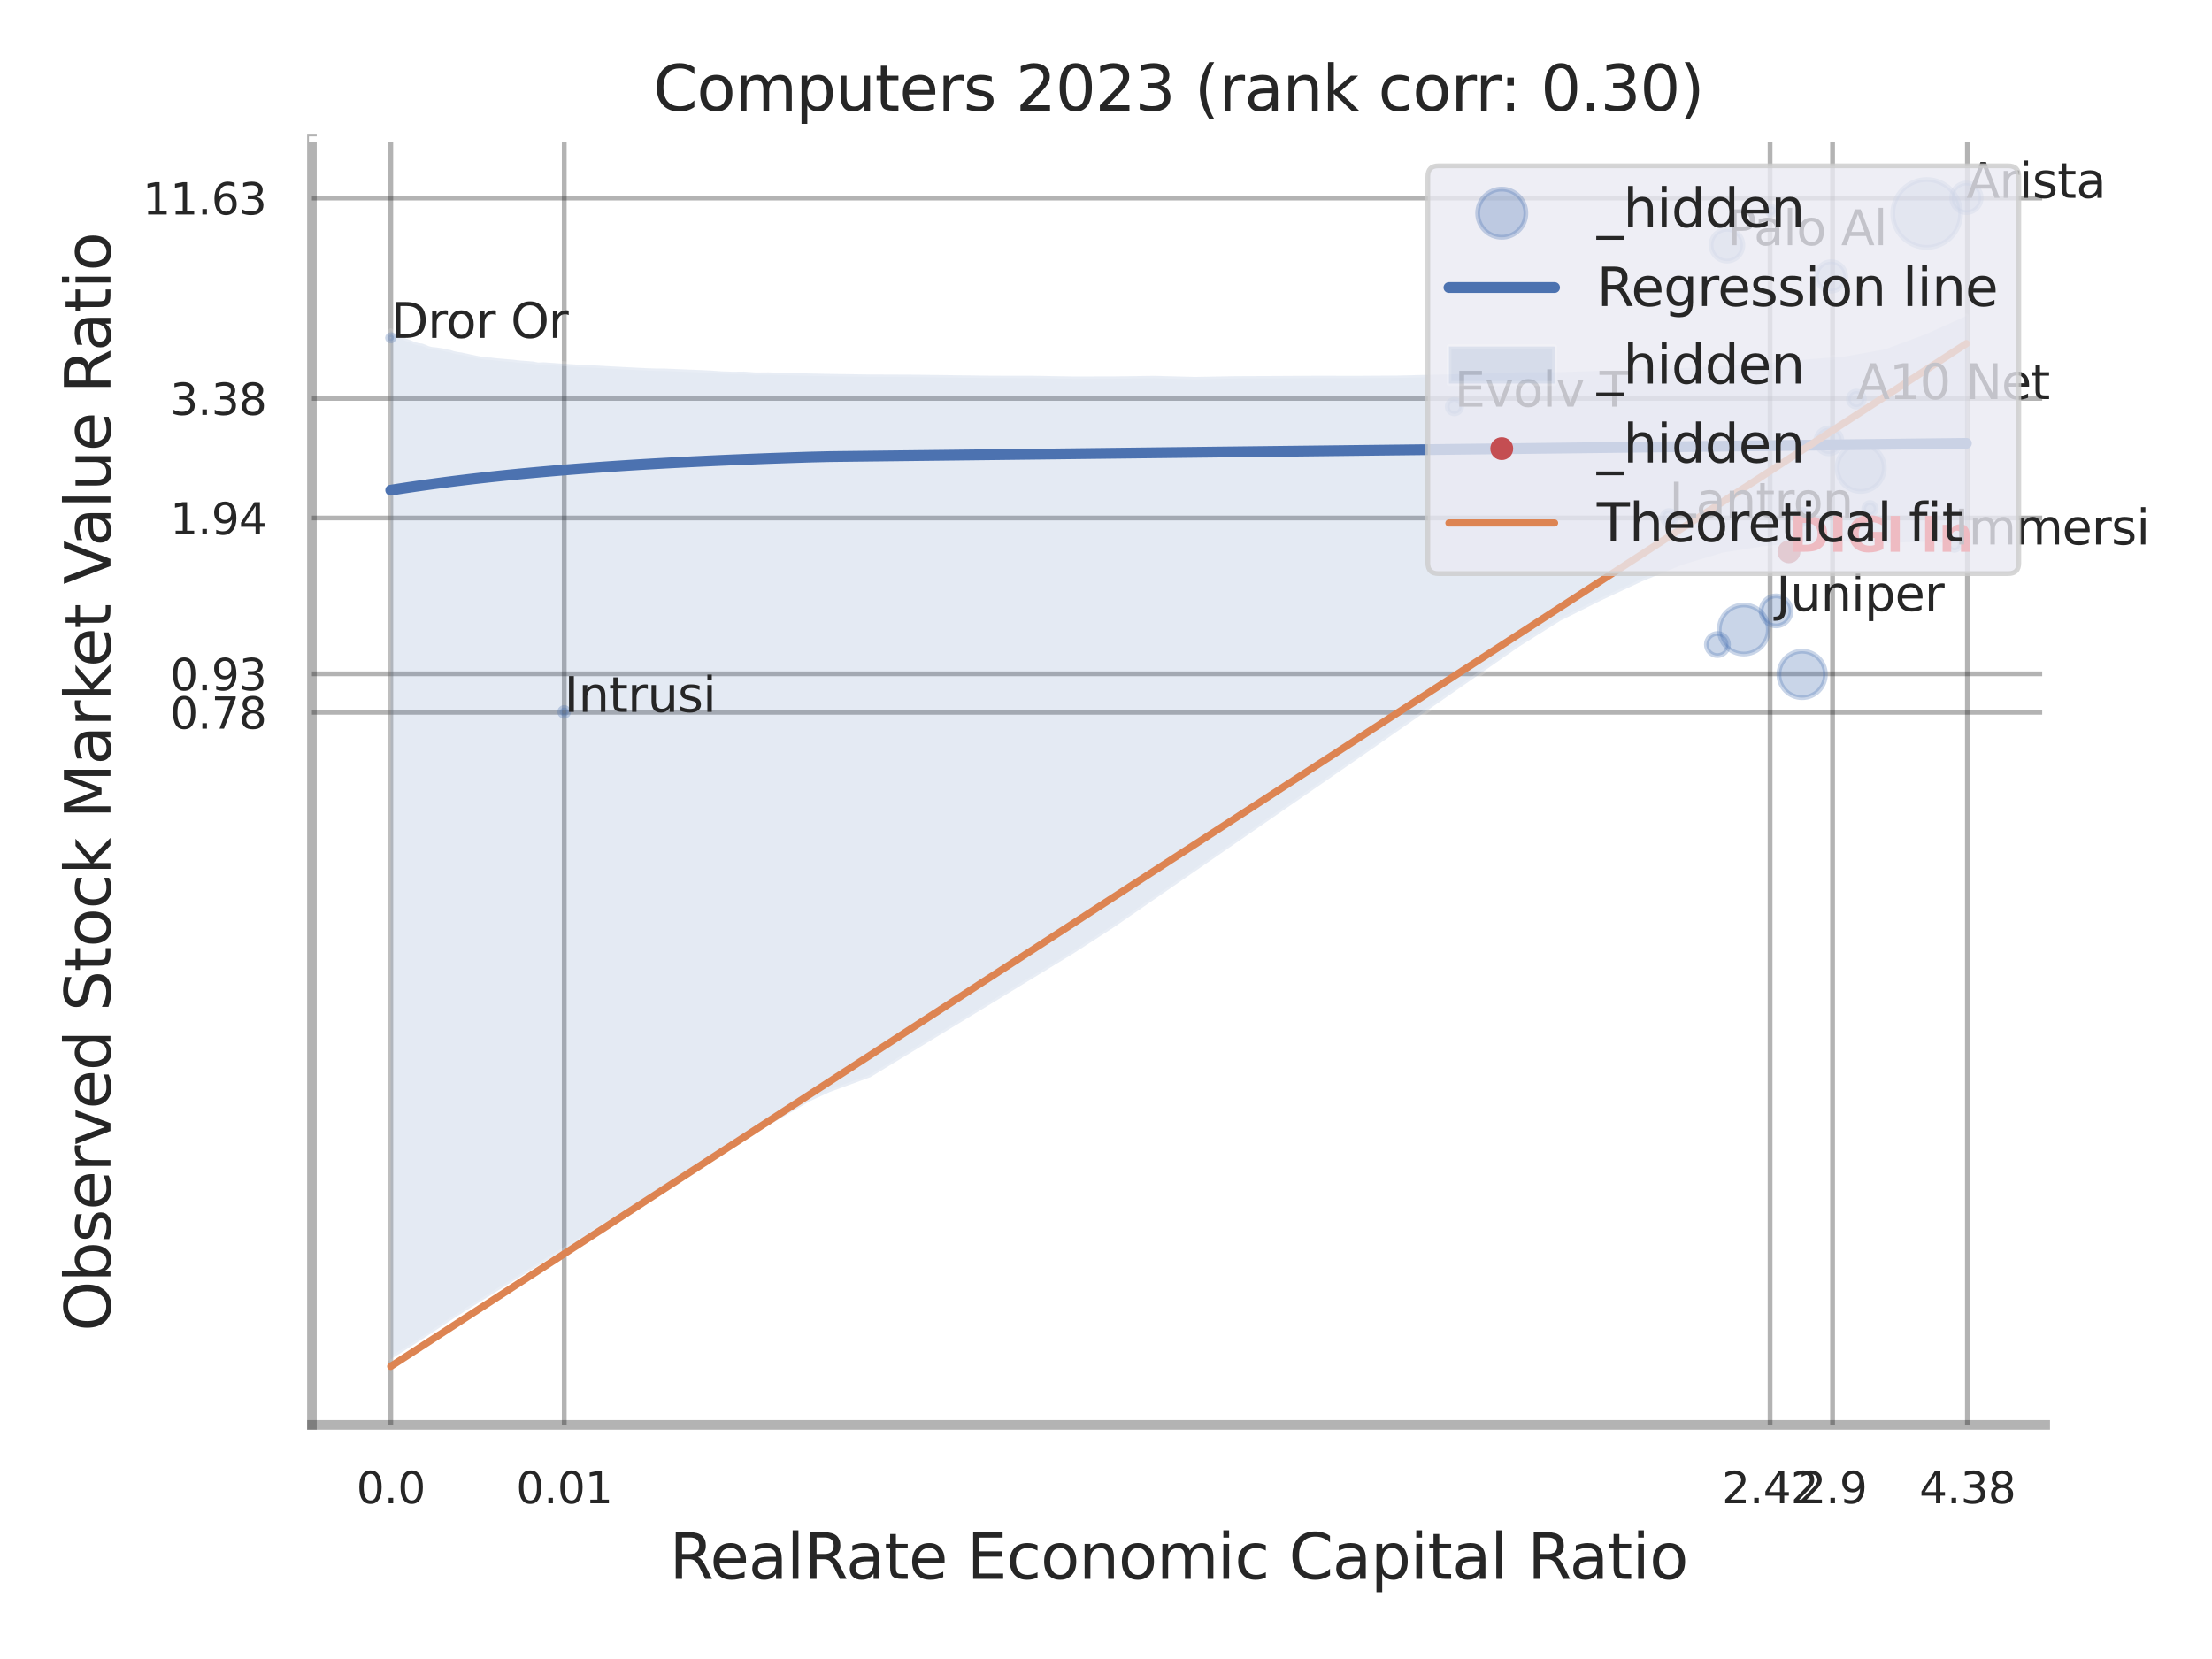 <?xml version="1.0" encoding="utf-8" standalone="no"?>
<!DOCTYPE svg PUBLIC "-//W3C//DTD SVG 1.1//EN"
  "http://www.w3.org/Graphics/SVG/1.1/DTD/svg11.dtd">
<svg xmlns:xlink="http://www.w3.org/1999/xlink" width="460.8pt" height="345.6pt" viewBox="0 0 460.8 345.6" xmlns="http://www.w3.org/2000/svg" version="1.1">
 <defs>
  <style type="text/css">*{stroke-linejoin: round; stroke-linecap: butt}</style>
 </defs>
 <g id="figure_1">
  <g id="patch_1">
   <path d="M 0 345.6 
L 460.8 345.6 
L 460.8 0 
L 0 0 
z
" style="fill: #ffffff"/>
  </g>
  <g id="axes_1">
   <g id="patch_2">
    <path d="M 64.98 296.82 
L 426.051 296.82 
L 426.051 29.04 
L 64.98 29.04 
z
" style="fill: #ffffff"/>
   </g>
   <g id="matplotlib.axis_1">
    <g id="xtick_1">
     <g id="line2d_1">
      <path d="M 81.405 296.82 
L 81.405 29.04 
" clip-path="url(#pd533f39c73)" style="fill: none; stroke: #000000; stroke-opacity: 0.3; stroke-linecap: round"/>
     </g>
     <g id="text_1">
      <!-- 0.0 -->
      <g style="fill: #262626" transform="translate(74.249 313.159) scale(0.09 -0.09)">
       <defs>
        <path id="DejaVuSans-30" d="M 2034 4250 
Q 1547 4250 1301 3770 
Q 1056 3291 1056 2328 
Q 1056 1369 1301 889 
Q 1547 409 2034 409 
Q 2525 409 2770 889 
Q 3016 1369 3016 2328 
Q 3016 3291 2770 3770 
Q 2525 4250 2034 4250 
z
M 2034 4750 
Q 2819 4750 3233 4129 
Q 3647 3509 3647 2328 
Q 3647 1150 3233 529 
Q 2819 -91 2034 -91 
Q 1250 -91 836 529 
Q 422 1150 422 2328 
Q 422 3509 836 4129 
Q 1250 4750 2034 4750 
z
" transform="scale(0.016)"/>
        <path id="DejaVuSans-2e" d="M 684 794 
L 1344 794 
L 1344 0 
L 684 0 
L 684 794 
z
" transform="scale(0.016)"/>
       </defs>
       <use xlink:href="#DejaVuSans-30"/>
       <use xlink:href="#DejaVuSans-2e" transform="translate(63.623 0)"/>
       <use xlink:href="#DejaVuSans-30" transform="translate(95.41 0)"/>
      </g>
     </g>
    </g>
    <g id="xtick_2">
     <g id="line2d_2">
      <path d="M 117.54 296.82 
L 117.54 29.04 
" clip-path="url(#pd533f39c73)" style="fill: none; stroke: #000000; stroke-opacity: 0.3; stroke-linecap: round"/>
     </g>
     <g id="text_2">
      <!-- 0.01 -->
      <g style="fill: #262626" transform="translate(107.52 313.159) scale(0.09 -0.09)">
       <defs>
        <path id="DejaVuSans-31" d="M 794 531 
L 1825 531 
L 1825 4091 
L 703 3866 
L 703 4441 
L 1819 4666 
L 2450 4666 
L 2450 531 
L 3481 531 
L 3481 0 
L 794 0 
L 794 531 
z
" transform="scale(0.016)"/>
       </defs>
       <use xlink:href="#DejaVuSans-30"/>
       <use xlink:href="#DejaVuSans-2e" transform="translate(63.623 0)"/>
       <use xlink:href="#DejaVuSans-30" transform="translate(95.41 0)"/>
       <use xlink:href="#DejaVuSans-31" transform="translate(159.033 0)"/>
      </g>
     </g>
    </g>
    <g id="xtick_3">
     <g id="line2d_3">
      <path d="M 368.739 296.82 
L 368.739 29.04 
" clip-path="url(#pd533f39c73)" style="fill: none; stroke: #000000; stroke-opacity: 0.3; stroke-linecap: round"/>
     </g>
     <g id="text_3">
      <!-- 2.42 -->
      <g style="fill: #262626" transform="translate(358.719 313.159) scale(0.09 -0.09)">
       <defs>
        <path id="DejaVuSans-32" d="M 1228 531 
L 3431 531 
L 3431 0 
L 469 0 
L 469 531 
Q 828 903 1448 1529 
Q 2069 2156 2228 2338 
Q 2531 2678 2651 2914 
Q 2772 3150 2772 3378 
Q 2772 3750 2511 3984 
Q 2250 4219 1831 4219 
Q 1534 4219 1204 4116 
Q 875 4013 500 3803 
L 500 4441 
Q 881 4594 1212 4672 
Q 1544 4750 1819 4750 
Q 2544 4750 2975 4387 
Q 3406 4025 3406 3419 
Q 3406 3131 3298 2873 
Q 3191 2616 2906 2266 
Q 2828 2175 2409 1742 
Q 1991 1309 1228 531 
z
" transform="scale(0.016)"/>
        <path id="DejaVuSans-34" d="M 2419 4116 
L 825 1625 
L 2419 1625 
L 2419 4116 
z
M 2253 4666 
L 3047 4666 
L 3047 1625 
L 3713 1625 
L 3713 1100 
L 3047 1100 
L 3047 0 
L 2419 0 
L 2419 1100 
L 313 1100 
L 313 1709 
L 2253 4666 
z
" transform="scale(0.016)"/>
       </defs>
       <use xlink:href="#DejaVuSans-32"/>
       <use xlink:href="#DejaVuSans-2e" transform="translate(63.623 0)"/>
       <use xlink:href="#DejaVuSans-34" transform="translate(95.41 0)"/>
       <use xlink:href="#DejaVuSans-32" transform="translate(159.033 0)"/>
      </g>
     </g>
    </g>
    <g id="xtick_4">
     <g id="line2d_4">
      <path d="M 381.756 296.82 
L 381.756 29.04 
" clip-path="url(#pd533f39c73)" style="fill: none; stroke: #000000; stroke-opacity: 0.3; stroke-linecap: round"/>
     </g>
     <g id="text_4">
      <!-- 2.9 -->
      <g style="fill: #262626" transform="translate(374.599 313.159) scale(0.09 -0.09)">
       <defs>
        <path id="DejaVuSans-39" d="M 703 97 
L 703 672 
Q 941 559 1184 500 
Q 1428 441 1663 441 
Q 2288 441 2617 861 
Q 2947 1281 2994 2138 
Q 2813 1869 2534 1725 
Q 2256 1581 1919 1581 
Q 1219 1581 811 2004 
Q 403 2428 403 3163 
Q 403 3881 828 4315 
Q 1253 4750 1959 4750 
Q 2769 4750 3195 4129 
Q 3622 3509 3622 2328 
Q 3622 1225 3098 567 
Q 2575 -91 1691 -91 
Q 1453 -91 1209 -44 
Q 966 3 703 97 
z
M 1959 2075 
Q 2384 2075 2632 2365 
Q 2881 2656 2881 3163 
Q 2881 3666 2632 3958 
Q 2384 4250 1959 4250 
Q 1534 4250 1286 3958 
Q 1038 3666 1038 3163 
Q 1038 2656 1286 2365 
Q 1534 2075 1959 2075 
z
" transform="scale(0.016)"/>
       </defs>
       <use xlink:href="#DejaVuSans-32"/>
       <use xlink:href="#DejaVuSans-2e" transform="translate(63.623 0)"/>
       <use xlink:href="#DejaVuSans-39" transform="translate(95.41 0)"/>
      </g>
     </g>
    </g>
    <g id="xtick_5">
     <g id="line2d_5">
      <path d="M 409.845 296.82 
L 409.845 29.04 
" clip-path="url(#pd533f39c73)" style="fill: none; stroke: #000000; stroke-opacity: 0.3; stroke-linecap: round"/>
     </g>
     <g id="text_5">
      <!-- 4.38 -->
      <g style="fill: #262626" transform="translate(399.826 313.159) scale(0.09 -0.09)">
       <defs>
        <path id="DejaVuSans-33" d="M 2597 2516 
Q 3050 2419 3304 2112 
Q 3559 1806 3559 1356 
Q 3559 666 3084 287 
Q 2609 -91 1734 -91 
Q 1441 -91 1130 -33 
Q 819 25 488 141 
L 488 750 
Q 750 597 1062 519 
Q 1375 441 1716 441 
Q 2309 441 2620 675 
Q 2931 909 2931 1356 
Q 2931 1769 2642 2001 
Q 2353 2234 1838 2234 
L 1294 2234 
L 1294 2753 
L 1863 2753 
Q 2328 2753 2575 2939 
Q 2822 3125 2822 3475 
Q 2822 3834 2567 4026 
Q 2313 4219 1838 4219 
Q 1578 4219 1281 4162 
Q 984 4106 628 3988 
L 628 4550 
Q 988 4650 1302 4700 
Q 1616 4750 1894 4750 
Q 2613 4750 3031 4423 
Q 3450 4097 3450 3541 
Q 3450 3153 3228 2886 
Q 3006 2619 2597 2516 
z
" transform="scale(0.016)"/>
        <path id="DejaVuSans-38" d="M 2034 2216 
Q 1584 2216 1326 1975 
Q 1069 1734 1069 1313 
Q 1069 891 1326 650 
Q 1584 409 2034 409 
Q 2484 409 2743 651 
Q 3003 894 3003 1313 
Q 3003 1734 2745 1975 
Q 2488 2216 2034 2216 
z
M 1403 2484 
Q 997 2584 770 2862 
Q 544 3141 544 3541 
Q 544 4100 942 4425 
Q 1341 4750 2034 4750 
Q 2731 4750 3128 4425 
Q 3525 4100 3525 3541 
Q 3525 3141 3298 2862 
Q 3072 2584 2669 2484 
Q 3125 2378 3379 2068 
Q 3634 1759 3634 1313 
Q 3634 634 3220 271 
Q 2806 -91 2034 -91 
Q 1263 -91 848 271 
Q 434 634 434 1313 
Q 434 1759 690 2068 
Q 947 2378 1403 2484 
z
M 1172 3481 
Q 1172 3119 1398 2916 
Q 1625 2713 2034 2713 
Q 2441 2713 2670 2916 
Q 2900 3119 2900 3481 
Q 2900 3844 2670 4047 
Q 2441 4250 2034 4250 
Q 1625 4250 1398 4047 
Q 1172 3844 1172 3481 
z
" transform="scale(0.016)"/>
       </defs>
       <use xlink:href="#DejaVuSans-34"/>
       <use xlink:href="#DejaVuSans-2e" transform="translate(63.623 0)"/>
       <use xlink:href="#DejaVuSans-33" transform="translate(95.41 0)"/>
       <use xlink:href="#DejaVuSans-38" transform="translate(159.033 0)"/>
      </g>
     </g>
    </g>
    <g id="xtick_6"/>
    <g id="xtick_7"/>
    <g id="xtick_8"/>
    <g id="text_6">
     <!-- RealRate Economic Capital Ratio -->
     <g style="fill: #262626" transform="translate(139.462 328.908) scale(0.13 -0.13)">
      <defs>
       <path id="DejaVuSans-52" d="M 2841 2188 
Q 3044 2119 3236 1894 
Q 3428 1669 3622 1275 
L 4263 0 
L 3584 0 
L 2988 1197 
Q 2756 1666 2539 1819 
Q 2322 1972 1947 1972 
L 1259 1972 
L 1259 0 
L 628 0 
L 628 4666 
L 2053 4666 
Q 2853 4666 3247 4331 
Q 3641 3997 3641 3322 
Q 3641 2881 3436 2590 
Q 3231 2300 2841 2188 
z
M 1259 4147 
L 1259 2491 
L 2053 2491 
Q 2509 2491 2742 2702 
Q 2975 2913 2975 3322 
Q 2975 3731 2742 3939 
Q 2509 4147 2053 4147 
L 1259 4147 
z
" transform="scale(0.016)"/>
       <path id="DejaVuSans-65" d="M 3597 1894 
L 3597 1613 
L 953 1613 
Q 991 1019 1311 708 
Q 1631 397 2203 397 
Q 2534 397 2845 478 
Q 3156 559 3463 722 
L 3463 178 
Q 3153 47 2828 -22 
Q 2503 -91 2169 -91 
Q 1331 -91 842 396 
Q 353 884 353 1716 
Q 353 2575 817 3079 
Q 1281 3584 2069 3584 
Q 2775 3584 3186 3129 
Q 3597 2675 3597 1894 
z
M 3022 2063 
Q 3016 2534 2758 2815 
Q 2500 3097 2075 3097 
Q 1594 3097 1305 2825 
Q 1016 2553 972 2059 
L 3022 2063 
z
" transform="scale(0.016)"/>
       <path id="DejaVuSans-61" d="M 2194 1759 
Q 1497 1759 1228 1600 
Q 959 1441 959 1056 
Q 959 750 1161 570 
Q 1363 391 1709 391 
Q 2188 391 2477 730 
Q 2766 1069 2766 1631 
L 2766 1759 
L 2194 1759 
z
M 3341 1997 
L 3341 0 
L 2766 0 
L 2766 531 
Q 2569 213 2275 61 
Q 1981 -91 1556 -91 
Q 1019 -91 701 211 
Q 384 513 384 1019 
Q 384 1609 779 1909 
Q 1175 2209 1959 2209 
L 2766 2209 
L 2766 2266 
Q 2766 2663 2505 2880 
Q 2244 3097 1772 3097 
Q 1472 3097 1187 3025 
Q 903 2953 641 2809 
L 641 3341 
Q 956 3463 1253 3523 
Q 1550 3584 1831 3584 
Q 2591 3584 2966 3190 
Q 3341 2797 3341 1997 
z
" transform="scale(0.016)"/>
       <path id="DejaVuSans-6c" d="M 603 4863 
L 1178 4863 
L 1178 0 
L 603 0 
L 603 4863 
z
" transform="scale(0.016)"/>
       <path id="DejaVuSans-74" d="M 1172 4494 
L 1172 3500 
L 2356 3500 
L 2356 3053 
L 1172 3053 
L 1172 1153 
Q 1172 725 1289 603 
Q 1406 481 1766 481 
L 2356 481 
L 2356 0 
L 1766 0 
Q 1100 0 847 248 
Q 594 497 594 1153 
L 594 3053 
L 172 3053 
L 172 3500 
L 594 3500 
L 594 4494 
L 1172 4494 
z
" transform="scale(0.016)"/>
       <path id="DejaVuSans-20" transform="scale(0.016)"/>
       <path id="DejaVuSans-45" d="M 628 4666 
L 3578 4666 
L 3578 4134 
L 1259 4134 
L 1259 2753 
L 3481 2753 
L 3481 2222 
L 1259 2222 
L 1259 531 
L 3634 531 
L 3634 0 
L 628 0 
L 628 4666 
z
" transform="scale(0.016)"/>
       <path id="DejaVuSans-63" d="M 3122 3366 
L 3122 2828 
Q 2878 2963 2633 3030 
Q 2388 3097 2138 3097 
Q 1578 3097 1268 2742 
Q 959 2388 959 1747 
Q 959 1106 1268 751 
Q 1578 397 2138 397 
Q 2388 397 2633 464 
Q 2878 531 3122 666 
L 3122 134 
Q 2881 22 2623 -34 
Q 2366 -91 2075 -91 
Q 1284 -91 818 406 
Q 353 903 353 1747 
Q 353 2603 823 3093 
Q 1294 3584 2113 3584 
Q 2378 3584 2631 3529 
Q 2884 3475 3122 3366 
z
" transform="scale(0.016)"/>
       <path id="DejaVuSans-6f" d="M 1959 3097 
Q 1497 3097 1228 2736 
Q 959 2375 959 1747 
Q 959 1119 1226 758 
Q 1494 397 1959 397 
Q 2419 397 2687 759 
Q 2956 1122 2956 1747 
Q 2956 2369 2687 2733 
Q 2419 3097 1959 3097 
z
M 1959 3584 
Q 2709 3584 3137 3096 
Q 3566 2609 3566 1747 
Q 3566 888 3137 398 
Q 2709 -91 1959 -91 
Q 1206 -91 779 398 
Q 353 888 353 1747 
Q 353 2609 779 3096 
Q 1206 3584 1959 3584 
z
" transform="scale(0.016)"/>
       <path id="DejaVuSans-6e" d="M 3513 2113 
L 3513 0 
L 2938 0 
L 2938 2094 
Q 2938 2591 2744 2837 
Q 2550 3084 2163 3084 
Q 1697 3084 1428 2787 
Q 1159 2491 1159 1978 
L 1159 0 
L 581 0 
L 581 3500 
L 1159 3500 
L 1159 2956 
Q 1366 3272 1645 3428 
Q 1925 3584 2291 3584 
Q 2894 3584 3203 3211 
Q 3513 2838 3513 2113 
z
" transform="scale(0.016)"/>
       <path id="DejaVuSans-6d" d="M 3328 2828 
Q 3544 3216 3844 3400 
Q 4144 3584 4550 3584 
Q 5097 3584 5394 3201 
Q 5691 2819 5691 2113 
L 5691 0 
L 5113 0 
L 5113 2094 
Q 5113 2597 4934 2840 
Q 4756 3084 4391 3084 
Q 3944 3084 3684 2787 
Q 3425 2491 3425 1978 
L 3425 0 
L 2847 0 
L 2847 2094 
Q 2847 2600 2669 2842 
Q 2491 3084 2119 3084 
Q 1678 3084 1418 2786 
Q 1159 2488 1159 1978 
L 1159 0 
L 581 0 
L 581 3500 
L 1159 3500 
L 1159 2956 
Q 1356 3278 1631 3431 
Q 1906 3584 2284 3584 
Q 2666 3584 2933 3390 
Q 3200 3197 3328 2828 
z
" transform="scale(0.016)"/>
       <path id="DejaVuSans-69" d="M 603 3500 
L 1178 3500 
L 1178 0 
L 603 0 
L 603 3500 
z
M 603 4863 
L 1178 4863 
L 1178 4134 
L 603 4134 
L 603 4863 
z
" transform="scale(0.016)"/>
       <path id="DejaVuSans-43" d="M 4122 4306 
L 4122 3641 
Q 3803 3938 3442 4084 
Q 3081 4231 2675 4231 
Q 1875 4231 1450 3742 
Q 1025 3253 1025 2328 
Q 1025 1406 1450 917 
Q 1875 428 2675 428 
Q 3081 428 3442 575 
Q 3803 722 4122 1019 
L 4122 359 
Q 3791 134 3420 21 
Q 3050 -91 2638 -91 
Q 1578 -91 968 557 
Q 359 1206 359 2328 
Q 359 3453 968 4101 
Q 1578 4750 2638 4750 
Q 3056 4750 3426 4639 
Q 3797 4528 4122 4306 
z
" transform="scale(0.016)"/>
       <path id="DejaVuSans-70" d="M 1159 525 
L 1159 -1331 
L 581 -1331 
L 581 3500 
L 1159 3500 
L 1159 2969 
Q 1341 3281 1617 3432 
Q 1894 3584 2278 3584 
Q 2916 3584 3314 3078 
Q 3713 2572 3713 1747 
Q 3713 922 3314 415 
Q 2916 -91 2278 -91 
Q 1894 -91 1617 61 
Q 1341 213 1159 525 
z
M 3116 1747 
Q 3116 2381 2855 2742 
Q 2594 3103 2138 3103 
Q 1681 3103 1420 2742 
Q 1159 2381 1159 1747 
Q 1159 1113 1420 752 
Q 1681 391 2138 391 
Q 2594 391 2855 752 
Q 3116 1113 3116 1747 
z
" transform="scale(0.016)"/>
      </defs>
      <use xlink:href="#DejaVuSans-52"/>
      <use xlink:href="#DejaVuSans-65" transform="translate(64.982 0)"/>
      <use xlink:href="#DejaVuSans-61" transform="translate(126.506 0)"/>
      <use xlink:href="#DejaVuSans-6c" transform="translate(187.785 0)"/>
      <use xlink:href="#DejaVuSans-52" transform="translate(215.568 0)"/>
      <use xlink:href="#DejaVuSans-61" transform="translate(282.801 0)"/>
      <use xlink:href="#DejaVuSans-74" transform="translate(344.08 0)"/>
      <use xlink:href="#DejaVuSans-65" transform="translate(383.289 0)"/>
      <use xlink:href="#DejaVuSans-20" transform="translate(444.812 0)"/>
      <use xlink:href="#DejaVuSans-45" transform="translate(476.6 0)"/>
      <use xlink:href="#DejaVuSans-63" transform="translate(539.783 0)"/>
      <use xlink:href="#DejaVuSans-6f" transform="translate(594.764 0)"/>
      <use xlink:href="#DejaVuSans-6e" transform="translate(655.945 0)"/>
      <use xlink:href="#DejaVuSans-6f" transform="translate(719.324 0)"/>
      <use xlink:href="#DejaVuSans-6d" transform="translate(780.506 0)"/>
      <use xlink:href="#DejaVuSans-69" transform="translate(877.918 0)"/>
      <use xlink:href="#DejaVuSans-63" transform="translate(905.701 0)"/>
      <use xlink:href="#DejaVuSans-20" transform="translate(960.682 0)"/>
      <use xlink:href="#DejaVuSans-43" transform="translate(992.469 0)"/>
      <use xlink:href="#DejaVuSans-61" transform="translate(1062.293 0)"/>
      <use xlink:href="#DejaVuSans-70" transform="translate(1123.572 0)"/>
      <use xlink:href="#DejaVuSans-69" transform="translate(1187.049 0)"/>
      <use xlink:href="#DejaVuSans-74" transform="translate(1214.832 0)"/>
      <use xlink:href="#DejaVuSans-61" transform="translate(1254.041 0)"/>
      <use xlink:href="#DejaVuSans-6c" transform="translate(1315.32 0)"/>
      <use xlink:href="#DejaVuSans-20" transform="translate(1343.104 0)"/>
      <use xlink:href="#DejaVuSans-52" transform="translate(1374.891 0)"/>
      <use xlink:href="#DejaVuSans-61" transform="translate(1442.123 0)"/>
      <use xlink:href="#DejaVuSans-74" transform="translate(1503.402 0)"/>
      <use xlink:href="#DejaVuSans-69" transform="translate(1542.611 0)"/>
      <use xlink:href="#DejaVuSans-6f" transform="translate(1570.395 0)"/>
     </g>
    </g>
   </g>
   <g id="matplotlib.axis_2">
    <g id="ytick_1">
     <g id="line2d_6">
      <path d="M 64.98 148.377 
L 426.051 148.377 
" clip-path="url(#pd533f39c73)" style="fill: none; stroke: #000000; stroke-opacity: 0.3; stroke-linecap: round"/>
     </g>
     <g id="text_7">
      <!-- 0.78 -->
      <g style="fill: #262626" transform="translate(35.441 151.797) scale(0.09 -0.09)">
       <defs>
        <path id="DejaVuSans-37" d="M 525 4666 
L 3525 4666 
L 3525 4397 
L 1831 0 
L 1172 0 
L 2766 4134 
L 525 4134 
L 525 4666 
z
" transform="scale(0.016)"/>
       </defs>
       <use xlink:href="#DejaVuSans-30"/>
       <use xlink:href="#DejaVuSans-2e" transform="translate(63.623 0)"/>
       <use xlink:href="#DejaVuSans-37" transform="translate(95.41 0)"/>
       <use xlink:href="#DejaVuSans-38" transform="translate(159.033 0)"/>
      </g>
     </g>
    </g>
    <g id="ytick_2">
     <g id="line2d_7">
      <path d="M 64.98 140.372 
L 426.051 140.372 
" clip-path="url(#pd533f39c73)" style="fill: none; stroke: #000000; stroke-opacity: 0.3; stroke-linecap: round"/>
     </g>
     <g id="text_8">
      <!-- 0.93 -->
      <g style="fill: #262626" transform="translate(35.441 143.792) scale(0.09 -0.09)">
       <use xlink:href="#DejaVuSans-30"/>
       <use xlink:href="#DejaVuSans-2e" transform="translate(63.623 0)"/>
       <use xlink:href="#DejaVuSans-39" transform="translate(95.41 0)"/>
       <use xlink:href="#DejaVuSans-33" transform="translate(159.033 0)"/>
      </g>
     </g>
    </g>
    <g id="ytick_3">
     <g id="line2d_8">
      <path d="M 64.98 107.907 
L 426.051 107.907 
" clip-path="url(#pd533f39c73)" style="fill: none; stroke: #000000; stroke-opacity: 0.3; stroke-linecap: round"/>
     </g>
     <g id="text_9">
      <!-- 1.94 -->
      <g style="fill: #262626" transform="translate(35.441 111.326) scale(0.09 -0.09)">
       <use xlink:href="#DejaVuSans-31"/>
       <use xlink:href="#DejaVuSans-2e" transform="translate(63.623 0)"/>
       <use xlink:href="#DejaVuSans-39" transform="translate(95.41 0)"/>
       <use xlink:href="#DejaVuSans-34" transform="translate(159.033 0)"/>
      </g>
     </g>
    </g>
    <g id="ytick_4">
     <g id="line2d_9">
      <path d="M 64.98 83.002 
L 426.051 83.002 
" clip-path="url(#pd533f39c73)" style="fill: none; stroke: #000000; stroke-opacity: 0.3; stroke-linecap: round"/>
     </g>
     <g id="text_10">
      <!-- 3.38 -->
      <g style="fill: #262626" transform="translate(35.441 86.422) scale(0.09 -0.09)">
       <use xlink:href="#DejaVuSans-33"/>
       <use xlink:href="#DejaVuSans-2e" transform="translate(63.623 0)"/>
       <use xlink:href="#DejaVuSans-33" transform="translate(95.41 0)"/>
       <use xlink:href="#DejaVuSans-38" transform="translate(159.033 0)"/>
      </g>
     </g>
    </g>
    <g id="ytick_5">
     <g id="line2d_10">
      <path d="M 64.98 41.258 
L 426.051 41.258 
" clip-path="url(#pd533f39c73)" style="fill: none; stroke: #000000; stroke-opacity: 0.3; stroke-linecap: round"/>
     </g>
     <g id="text_11">
      <!-- 11.63 -->
      <g style="fill: #262626" transform="translate(29.715 44.677) scale(0.09 -0.09)">
       <defs>
        <path id="DejaVuSans-36" d="M 2113 2584 
Q 1688 2584 1439 2293 
Q 1191 2003 1191 1497 
Q 1191 994 1439 701 
Q 1688 409 2113 409 
Q 2538 409 2786 701 
Q 3034 994 3034 1497 
Q 3034 2003 2786 2293 
Q 2538 2584 2113 2584 
z
M 3366 4563 
L 3366 3988 
Q 3128 4100 2886 4159 
Q 2644 4219 2406 4219 
Q 1781 4219 1451 3797 
Q 1122 3375 1075 2522 
Q 1259 2794 1537 2939 
Q 1816 3084 2150 3084 
Q 2853 3084 3261 2657 
Q 3669 2231 3669 1497 
Q 3669 778 3244 343 
Q 2819 -91 2113 -91 
Q 1303 -91 875 529 
Q 447 1150 447 2328 
Q 447 3434 972 4092 
Q 1497 4750 2381 4750 
Q 2619 4750 2861 4703 
Q 3103 4656 3366 4563 
z
" transform="scale(0.016)"/>
       </defs>
       <use xlink:href="#DejaVuSans-31"/>
       <use xlink:href="#DejaVuSans-31" transform="translate(63.623 0)"/>
       <use xlink:href="#DejaVuSans-2e" transform="translate(127.246 0)"/>
       <use xlink:href="#DejaVuSans-36" transform="translate(159.033 0)"/>
       <use xlink:href="#DejaVuSans-33" transform="translate(222.656 0)"/>
      </g>
     </g>
    </g>
    <g id="ytick_6"/>
    <g id="ytick_7"/>
    <g id="ytick_8"/>
    <g id="ytick_9"/>
    <g id="text_12">
     <!-- Observed Stock Market Value Ratio -->
     <g style="fill: #262626" transform="translate(23.011 277.332) rotate(-90) scale(0.13 -0.13)">
      <defs>
       <path id="DejaVuSans-4f" d="M 2522 4238 
Q 1834 4238 1429 3725 
Q 1025 3213 1025 2328 
Q 1025 1447 1429 934 
Q 1834 422 2522 422 
Q 3209 422 3611 934 
Q 4013 1447 4013 2328 
Q 4013 3213 3611 3725 
Q 3209 4238 2522 4238 
z
M 2522 4750 
Q 3503 4750 4090 4092 
Q 4678 3434 4678 2328 
Q 4678 1225 4090 567 
Q 3503 -91 2522 -91 
Q 1538 -91 948 565 
Q 359 1222 359 2328 
Q 359 3434 948 4092 
Q 1538 4750 2522 4750 
z
" transform="scale(0.016)"/>
       <path id="DejaVuSans-62" d="M 3116 1747 
Q 3116 2381 2855 2742 
Q 2594 3103 2138 3103 
Q 1681 3103 1420 2742 
Q 1159 2381 1159 1747 
Q 1159 1113 1420 752 
Q 1681 391 2138 391 
Q 2594 391 2855 752 
Q 3116 1113 3116 1747 
z
M 1159 2969 
Q 1341 3281 1617 3432 
Q 1894 3584 2278 3584 
Q 2916 3584 3314 3078 
Q 3713 2572 3713 1747 
Q 3713 922 3314 415 
Q 2916 -91 2278 -91 
Q 1894 -91 1617 61 
Q 1341 213 1159 525 
L 1159 0 
L 581 0 
L 581 4863 
L 1159 4863 
L 1159 2969 
z
" transform="scale(0.016)"/>
       <path id="DejaVuSans-73" d="M 2834 3397 
L 2834 2853 
Q 2591 2978 2328 3040 
Q 2066 3103 1784 3103 
Q 1356 3103 1142 2972 
Q 928 2841 928 2578 
Q 928 2378 1081 2264 
Q 1234 2150 1697 2047 
L 1894 2003 
Q 2506 1872 2764 1633 
Q 3022 1394 3022 966 
Q 3022 478 2636 193 
Q 2250 -91 1575 -91 
Q 1294 -91 989 -36 
Q 684 19 347 128 
L 347 722 
Q 666 556 975 473 
Q 1284 391 1588 391 
Q 1994 391 2212 530 
Q 2431 669 2431 922 
Q 2431 1156 2273 1281 
Q 2116 1406 1581 1522 
L 1381 1569 
Q 847 1681 609 1914 
Q 372 2147 372 2553 
Q 372 3047 722 3315 
Q 1072 3584 1716 3584 
Q 2034 3584 2315 3537 
Q 2597 3491 2834 3397 
z
" transform="scale(0.016)"/>
       <path id="DejaVuSans-72" d="M 2631 2963 
Q 2534 3019 2420 3045 
Q 2306 3072 2169 3072 
Q 1681 3072 1420 2755 
Q 1159 2438 1159 1844 
L 1159 0 
L 581 0 
L 581 3500 
L 1159 3500 
L 1159 2956 
Q 1341 3275 1631 3429 
Q 1922 3584 2338 3584 
Q 2397 3584 2469 3576 
Q 2541 3569 2628 3553 
L 2631 2963 
z
" transform="scale(0.016)"/>
       <path id="DejaVuSans-76" d="M 191 3500 
L 800 3500 
L 1894 563 
L 2988 3500 
L 3597 3500 
L 2284 0 
L 1503 0 
L 191 3500 
z
" transform="scale(0.016)"/>
       <path id="DejaVuSans-64" d="M 2906 2969 
L 2906 4863 
L 3481 4863 
L 3481 0 
L 2906 0 
L 2906 525 
Q 2725 213 2448 61 
Q 2172 -91 1784 -91 
Q 1150 -91 751 415 
Q 353 922 353 1747 
Q 353 2572 751 3078 
Q 1150 3584 1784 3584 
Q 2172 3584 2448 3432 
Q 2725 3281 2906 2969 
z
M 947 1747 
Q 947 1113 1208 752 
Q 1469 391 1925 391 
Q 2381 391 2643 752 
Q 2906 1113 2906 1747 
Q 2906 2381 2643 2742 
Q 2381 3103 1925 3103 
Q 1469 3103 1208 2742 
Q 947 2381 947 1747 
z
" transform="scale(0.016)"/>
       <path id="DejaVuSans-53" d="M 3425 4513 
L 3425 3897 
Q 3066 4069 2747 4153 
Q 2428 4238 2131 4238 
Q 1616 4238 1336 4038 
Q 1056 3838 1056 3469 
Q 1056 3159 1242 3001 
Q 1428 2844 1947 2747 
L 2328 2669 
Q 3034 2534 3370 2195 
Q 3706 1856 3706 1288 
Q 3706 609 3251 259 
Q 2797 -91 1919 -91 
Q 1588 -91 1214 -16 
Q 841 59 441 206 
L 441 856 
Q 825 641 1194 531 
Q 1563 422 1919 422 
Q 2459 422 2753 634 
Q 3047 847 3047 1241 
Q 3047 1584 2836 1778 
Q 2625 1972 2144 2069 
L 1759 2144 
Q 1053 2284 737 2584 
Q 422 2884 422 3419 
Q 422 4038 858 4394 
Q 1294 4750 2059 4750 
Q 2388 4750 2728 4690 
Q 3069 4631 3425 4513 
z
" transform="scale(0.016)"/>
       <path id="DejaVuSans-6b" d="M 581 4863 
L 1159 4863 
L 1159 1991 
L 2875 3500 
L 3609 3500 
L 1753 1863 
L 3688 0 
L 2938 0 
L 1159 1709 
L 1159 0 
L 581 0 
L 581 4863 
z
" transform="scale(0.016)"/>
       <path id="DejaVuSans-4d" d="M 628 4666 
L 1569 4666 
L 2759 1491 
L 3956 4666 
L 4897 4666 
L 4897 0 
L 4281 0 
L 4281 4097 
L 3078 897 
L 2444 897 
L 1241 4097 
L 1241 0 
L 628 0 
L 628 4666 
z
" transform="scale(0.016)"/>
       <path id="DejaVuSans-56" d="M 1831 0 
L 50 4666 
L 709 4666 
L 2188 738 
L 3669 4666 
L 4325 4666 
L 2547 0 
L 1831 0 
z
" transform="scale(0.016)"/>
       <path id="DejaVuSans-75" d="M 544 1381 
L 544 3500 
L 1119 3500 
L 1119 1403 
Q 1119 906 1312 657 
Q 1506 409 1894 409 
Q 2359 409 2629 706 
Q 2900 1003 2900 1516 
L 2900 3500 
L 3475 3500 
L 3475 0 
L 2900 0 
L 2900 538 
Q 2691 219 2414 64 
Q 2138 -91 1772 -91 
Q 1169 -91 856 284 
Q 544 659 544 1381 
z
M 1991 3584 
L 1991 3584 
z
" transform="scale(0.016)"/>
      </defs>
      <use xlink:href="#DejaVuSans-4f"/>
      <use xlink:href="#DejaVuSans-62" transform="translate(78.711 0)"/>
      <use xlink:href="#DejaVuSans-73" transform="translate(142.188 0)"/>
      <use xlink:href="#DejaVuSans-65" transform="translate(194.287 0)"/>
      <use xlink:href="#DejaVuSans-72" transform="translate(255.811 0)"/>
      <use xlink:href="#DejaVuSans-76" transform="translate(296.924 0)"/>
      <use xlink:href="#DejaVuSans-65" transform="translate(356.104 0)"/>
      <use xlink:href="#DejaVuSans-64" transform="translate(417.627 0)"/>
      <use xlink:href="#DejaVuSans-20" transform="translate(481.104 0)"/>
      <use xlink:href="#DejaVuSans-53" transform="translate(512.891 0)"/>
      <use xlink:href="#DejaVuSans-74" transform="translate(576.367 0)"/>
      <use xlink:href="#DejaVuSans-6f" transform="translate(615.576 0)"/>
      <use xlink:href="#DejaVuSans-63" transform="translate(676.758 0)"/>
      <use xlink:href="#DejaVuSans-6b" transform="translate(731.738 0)"/>
      <use xlink:href="#DejaVuSans-20" transform="translate(789.648 0)"/>
      <use xlink:href="#DejaVuSans-4d" transform="translate(821.436 0)"/>
      <use xlink:href="#DejaVuSans-61" transform="translate(907.715 0)"/>
      <use xlink:href="#DejaVuSans-72" transform="translate(968.994 0)"/>
      <use xlink:href="#DejaVuSans-6b" transform="translate(1010.107 0)"/>
      <use xlink:href="#DejaVuSans-65" transform="translate(1064.393 0)"/>
      <use xlink:href="#DejaVuSans-74" transform="translate(1125.916 0)"/>
      <use xlink:href="#DejaVuSans-20" transform="translate(1165.125 0)"/>
      <use xlink:href="#DejaVuSans-56" transform="translate(1196.912 0)"/>
      <use xlink:href="#DejaVuSans-61" transform="translate(1257.57 0)"/>
      <use xlink:href="#DejaVuSans-6c" transform="translate(1318.85 0)"/>
      <use xlink:href="#DejaVuSans-75" transform="translate(1346.633 0)"/>
      <use xlink:href="#DejaVuSans-65" transform="translate(1410.012 0)"/>
      <use xlink:href="#DejaVuSans-20" transform="translate(1471.535 0)"/>
      <use xlink:href="#DejaVuSans-52" transform="translate(1503.322 0)"/>
      <use xlink:href="#DejaVuSans-61" transform="translate(1570.555 0)"/>
      <use xlink:href="#DejaVuSans-74" transform="translate(1631.834 0)"/>
      <use xlink:href="#DejaVuSans-69" transform="translate(1671.043 0)"/>
      <use xlink:href="#DejaVuSans-6f" transform="translate(1698.826 0)"/>
     </g>
    </g>
   </g>
   <g id="PathCollection_1">
    <path d="M 375.418 145.332 
C 376.701 145.332 377.932 144.822 378.839 143.915 
C 379.746 143.008 380.256 141.777 380.256 140.494 
C 380.256 139.21 379.746 137.98 378.839 137.072 
C 377.932 136.165 376.701 135.655 375.418 135.655 
C 374.134 135.655 372.904 136.165 371.996 137.072 
C 371.089 137.98 370.579 139.21 370.579 140.494 
C 370.579 141.777 371.089 143.008 371.996 143.915 
C 372.904 144.822 374.134 145.332 375.418 145.332 
z
" clip-path="url(#pd533f39c73)" style="fill: #4c72b0; fill-opacity: 0.3; stroke: #4c72b0; stroke-opacity: 0.3"/>
    <path d="M 363.264 136.246 
C 364.62 136.246 365.921 135.707 366.88 134.748 
C 367.839 133.789 368.378 132.488 368.378 131.131 
C 368.378 129.775 367.839 128.474 366.88 127.515 
C 365.921 126.556 364.62 126.017 363.264 126.017 
C 361.907 126.017 360.606 126.556 359.647 127.515 
C 358.688 128.474 358.149 129.775 358.149 131.131 
C 358.149 132.488 358.688 133.789 359.647 134.748 
C 360.606 135.707 361.907 136.246 363.264 136.246 
z
" clip-path="url(#pd533f39c73)" style="fill: #4c72b0; fill-opacity: 0.3; stroke: #4c72b0; stroke-opacity: 0.3"/>
    <path d="M 401.365 51.541 
C 403.24 51.541 405.039 50.796 406.365 49.47 
C 407.691 48.144 408.436 46.345 408.436 44.47 
C 408.436 42.595 407.691 40.796 406.365 39.47 
C 405.039 38.144 403.24 37.399 401.365 37.399 
C 399.49 37.399 397.691 38.144 396.365 39.47 
C 395.039 40.796 394.294 42.595 394.294 44.47 
C 394.294 46.345 395.039 48.144 396.365 49.47 
C 397.691 50.796 399.49 51.541 401.365 51.541 
z
" clip-path="url(#pd533f39c73)" style="fill: #4c72b0; fill-opacity: 0.3; stroke: #4c72b0; stroke-opacity: 0.3"/>
    <path d="M 117.531 149.227 
C 117.775 149.227 118.009 149.13 118.182 148.957 
C 118.354 148.785 118.451 148.551 118.451 148.307 
C 118.451 148.063 118.354 147.829 118.182 147.656 
C 118.009 147.484 117.775 147.387 117.531 147.387 
C 117.287 147.387 117.053 147.484 116.881 147.656 
C 116.708 147.829 116.611 148.063 116.611 148.307 
C 116.611 148.551 116.708 148.785 116.881 148.957 
C 117.053 149.13 117.287 149.227 117.531 149.227 
z
" clip-path="url(#pd533f39c73)" style="fill: #4c72b0; fill-opacity: 0.3; stroke: #4c72b0; stroke-opacity: 0.3"/>
    <path d="M 375.278 109.308 
C 375.7 109.308 376.105 109.14 376.403 108.842 
C 376.702 108.544 376.869 108.139 376.869 107.717 
C 376.869 107.295 376.702 106.89 376.403 106.592 
C 376.105 106.293 375.7 106.125 375.278 106.125 
C 374.856 106.125 374.451 106.293 374.153 106.592 
C 373.854 106.89 373.687 107.295 373.687 107.717 
C 373.687 108.139 373.854 108.544 374.153 108.842 
C 374.451 109.14 374.856 109.308 375.278 109.308 
z
" clip-path="url(#pd533f39c73)" style="fill: #4c72b0; fill-opacity: 0.3; stroke: #4c72b0; stroke-opacity: 0.3"/>
    <path d="M 369.022 44.834 
C 369.271 44.834 369.51 44.735 369.687 44.559 
C 369.863 44.383 369.962 44.144 369.962 43.895 
C 369.962 43.646 369.863 43.407 369.687 43.23 
C 369.51 43.054 369.271 42.955 369.022 42.955 
C 368.773 42.955 368.534 43.054 368.358 43.23 
C 368.182 43.407 368.083 43.646 368.083 43.895 
C 368.083 44.144 368.182 44.383 368.358 44.559 
C 368.534 44.735 368.773 44.834 369.022 44.834 
z
" clip-path="url(#pd533f39c73)" style="fill: #4c72b0; fill-opacity: 0.3; stroke: #4c72b0; stroke-opacity: 0.3"/>
    <path d="M 372.67 116.826 
C 373.17 116.826 373.649 116.627 374.002 116.274 
C 374.355 115.921 374.554 115.442 374.554 114.942 
C 374.554 114.443 374.355 113.964 374.002 113.611 
C 373.649 113.257 373.17 113.059 372.67 113.059 
C 372.171 113.059 371.692 113.257 371.339 113.611 
C 370.985 113.964 370.787 114.443 370.787 114.942 
C 370.787 115.442 370.985 115.921 371.339 116.274 
C 371.692 116.627 372.171 116.826 372.67 116.826 
z
" clip-path="url(#pd533f39c73)" style="fill: #4c72b0; fill-opacity: 0.3; stroke: #4c72b0; stroke-opacity: 0.3"/>
    <path d="M 387.616 102.378 
C 388.919 102.378 390.169 101.861 391.091 100.939 
C 392.012 100.018 392.53 98.768 392.53 97.464 
C 392.53 96.161 392.012 94.911 391.091 93.99 
C 390.169 93.068 388.919 92.55 387.616 92.55 
C 386.313 92.55 385.063 93.068 384.141 93.99 
C 383.22 94.911 382.702 96.161 382.702 97.464 
C 382.702 98.768 383.22 100.018 384.141 100.939 
C 385.063 101.861 386.313 102.378 387.616 102.378 
z
" clip-path="url(#pd533f39c73)" style="fill: #4c72b0; fill-opacity: 0.3; stroke: #4c72b0; stroke-opacity: 0.3"/>
    <path d="M 357.772 136.576 
C 358.383 136.576 358.969 136.333 359.401 135.901 
C 359.832 135.469 360.075 134.883 360.075 134.272 
C 360.075 133.662 359.832 133.076 359.401 132.644 
C 358.969 132.212 358.383 131.969 357.772 131.969 
C 357.161 131.969 356.575 132.212 356.143 132.644 
C 355.711 133.076 355.469 133.662 355.469 134.272 
C 355.469 134.883 355.711 135.469 356.143 135.901 
C 356.575 136.333 357.161 136.576 357.772 136.576 
z
" clip-path="url(#pd533f39c73)" style="fill: #4c72b0; fill-opacity: 0.3; stroke: #4c72b0; stroke-opacity: 0.3"/>
    <path d="M 389.544 107.255 
C 389.885 107.255 390.213 107.12 390.454 106.878 
C 390.696 106.637 390.831 106.309 390.831 105.968 
C 390.831 105.627 390.696 105.299 390.454 105.058 
C 390.213 104.817 389.885 104.681 389.544 104.681 
C 389.203 104.681 388.875 104.817 388.634 105.058 
C 388.393 105.299 388.257 105.627 388.257 105.968 
C 388.257 106.309 388.393 106.637 388.634 106.878 
C 388.875 107.12 389.203 107.255 389.544 107.255 
z
" clip-path="url(#pd533f39c73)" style="fill: #4c72b0; fill-opacity: 0.3; stroke: #4c72b0; stroke-opacity: 0.3"/>
    <path d="M 369.994 130.381 
C 370.823 130.381 371.618 130.052 372.204 129.466 
C 372.791 128.879 373.12 128.084 373.12 127.255 
C 373.12 126.427 372.791 125.631 372.204 125.045 
C 371.618 124.459 370.823 124.13 369.994 124.13 
C 369.165 124.13 368.37 124.459 367.784 125.045 
C 367.198 125.631 366.869 126.427 366.869 127.255 
C 366.869 128.084 367.198 128.879 367.784 129.466 
C 368.37 130.052 369.165 130.381 369.994 130.381 
z
" clip-path="url(#pd533f39c73)" style="fill: #4c72b0; fill-opacity: 0.3; stroke: #4c72b0; stroke-opacity: 0.3"/>
    <path d="M 380.991 94.546 
C 381.71 94.546 382.399 94.26 382.908 93.752 
C 383.416 93.243 383.702 92.554 383.702 91.835 
C 383.702 91.116 383.416 90.427 382.908 89.918 
C 382.399 89.41 381.71 89.125 380.991 89.125 
C 380.272 89.125 379.583 89.41 379.074 89.918 
C 378.566 90.427 378.281 91.116 378.281 91.835 
C 378.281 92.554 378.566 93.243 379.074 93.752 
C 379.583 94.26 380.272 94.546 380.991 94.546 
z
" clip-path="url(#pd533f39c73)" style="fill: #4c72b0; fill-opacity: 0.3; stroke: #4c72b0; stroke-opacity: 0.3"/>
    <path d="M 407.133 114.649 
C 407.457 114.649 407.768 114.52 407.997 114.291 
C 408.226 114.062 408.355 113.751 408.355 113.427 
C 408.355 113.103 408.226 112.792 407.997 112.563 
C 407.768 112.334 407.457 112.205 407.133 112.205 
C 406.809 112.205 406.498 112.334 406.269 112.563 
C 406.04 112.792 405.911 113.103 405.911 113.427 
C 405.911 113.751 406.04 114.062 406.269 114.291 
C 406.498 114.52 406.809 114.649 407.133 114.649 
z
" clip-path="url(#pd533f39c73)" style="fill: #4c72b0; fill-opacity: 0.3; stroke: #4c72b0; stroke-opacity: 0.3"/>
    <path d="M 347.704 109.301 
C 348.096 109.301 348.472 109.146 348.75 108.868 
C 349.027 108.591 349.183 108.215 349.183 107.823 
C 349.183 107.431 349.027 107.055 348.75 106.778 
C 348.472 106.5 348.096 106.345 347.704 106.345 
C 347.312 106.345 346.936 106.5 346.659 106.778 
C 346.382 107.055 346.226 107.431 346.226 107.823 
C 346.226 108.215 346.382 108.591 346.659 108.868 
C 346.936 109.146 347.312 109.301 347.704 109.301 
z
" clip-path="url(#pd533f39c73)" style="fill: #4c72b0; fill-opacity: 0.3; stroke: #4c72b0; stroke-opacity: 0.3"/>
    <path d="M 381.448 60.643 
C 382.26 60.643 383.04 60.32 383.614 59.746 
C 384.189 59.172 384.511 58.392 384.511 57.58 
C 384.511 56.768 384.189 55.988 383.614 55.414 
C 383.04 54.839 382.26 54.517 381.448 54.517 
C 380.636 54.517 379.856 54.839 379.282 55.414 
C 378.708 55.988 378.385 56.768 378.385 57.58 
C 378.385 58.392 378.708 59.172 379.282 59.746 
C 379.856 60.32 380.636 60.643 381.448 60.643 
z
" clip-path="url(#pd533f39c73)" style="fill: #4c72b0; fill-opacity: 0.3; stroke: #4c72b0; stroke-opacity: 0.3"/>
    <path d="M 81.392 71.051 
C 81.57 71.051 81.74 70.98 81.865 70.855 
C 81.99 70.73 82.061 70.56 82.061 70.382 
C 82.061 70.205 81.99 70.035 81.865 69.91 
C 81.74 69.784 81.57 69.714 81.392 69.714 
C 81.215 69.714 81.045 69.784 80.92 69.91 
C 80.794 70.035 80.724 70.205 80.724 70.382 
C 80.724 70.56 80.794 70.73 80.92 70.855 
C 81.045 70.98 81.215 71.051 81.392 71.051 
z
" clip-path="url(#pd533f39c73)" style="fill: #4c72b0; fill-opacity: 0.3; stroke: #4c72b0; stroke-opacity: 0.3"/>
    <path d="M 359.754 54.396 
C 360.634 54.396 361.479 54.046 362.101 53.424 
C 362.724 52.801 363.073 51.957 363.073 51.077 
C 363.073 50.196 362.724 49.352 362.101 48.729 
C 361.479 48.107 360.634 47.757 359.754 47.757 
C 358.874 47.757 358.029 48.107 357.407 48.729 
C 356.784 49.352 356.434 50.196 356.434 51.077 
C 356.434 51.957 356.784 52.801 357.407 53.424 
C 358.029 54.046 358.874 54.396 359.754 54.396 
z
" clip-path="url(#pd533f39c73)" style="fill: #4c72b0; fill-opacity: 0.3; stroke: #4c72b0; stroke-opacity: 0.3"/>
    <path d="M 386.712 84.799 
C 387.154 84.799 387.578 84.623 387.891 84.31 
C 388.203 83.998 388.379 83.574 388.379 83.132 
C 388.379 82.69 388.203 82.266 387.891 81.954 
C 387.578 81.641 387.154 81.466 386.712 81.466 
C 386.271 81.466 385.847 81.641 385.534 81.954 
C 385.222 82.266 385.046 82.69 385.046 83.132 
C 385.046 83.574 385.222 83.998 385.534 84.31 
C 385.847 84.623 386.271 84.799 386.712 84.799 
z
" clip-path="url(#pd533f39c73)" style="fill: #4c72b0; fill-opacity: 0.3; stroke: #4c72b0; stroke-opacity: 0.3"/>
    <path d="M 409.638 44.281 
C 410.452 44.281 411.233 43.958 411.809 43.382 
C 412.384 42.807 412.708 42.026 412.708 41.212 
C 412.708 40.398 412.384 39.617 411.809 39.041 
C 411.233 38.466 410.452 38.142 409.638 38.142 
C 408.824 38.142 408.044 38.466 407.468 39.041 
C 406.893 39.617 406.569 40.398 406.569 41.212 
C 406.569 42.026 406.893 42.807 407.468 43.382 
C 408.044 43.958 408.824 44.281 409.638 44.281 
z
" clip-path="url(#pd533f39c73)" style="fill: #4c72b0; fill-opacity: 0.3; stroke: #4c72b0; stroke-opacity: 0.3"/>
    <path d="M 302.988 86.208 
C 303.386 86.208 303.768 86.05 304.049 85.768 
C 304.33 85.487 304.488 85.105 304.488 84.707 
C 304.488 84.31 304.33 83.928 304.049 83.647 
C 303.768 83.365 303.386 83.207 302.988 83.207 
C 302.59 83.207 302.209 83.365 301.927 83.647 
C 301.646 83.928 301.488 84.31 301.488 84.707 
C 301.488 85.105 301.646 85.487 301.927 85.768 
C 302.209 86.05 302.59 86.208 302.988 86.208 
z
" clip-path="url(#pd533f39c73)" style="fill: #4c72b0; fill-opacity: 0.3; stroke: #4c72b0; stroke-opacity: 0.3"/>
   </g>
   <g id="FillBetweenPolyCollection_1">
    <defs>
     <path id="m7eef4b6347" d="M 81.392 -276.697 
L 81.392 -62.434 
L 82.011 -62.827 
L 82.637 -63.225 
L 83.271 -63.628 
L 83.912 -64.035 
L 84.561 -64.448 
L 85.218 -64.865 
L 85.883 -65.287 
L 86.556 -65.715 
L 87.238 -66.154 
L 87.929 -66.61 
L 88.629 -67.071 
L 89.338 -67.539 
L 90.057 -68.013 
L 90.785 -68.494 
L 91.523 -68.981 
L 92.272 -69.475 
L 93.031 -69.977 
L 93.802 -70.485 
L 94.583 -71.002 
L 95.376 -71.521 
L 96.181 -72.025 
L 96.998 -72.537 
L 97.828 -73.056 
L 98.671 -73.583 
L 99.528 -74.118 
L 100.398 -74.662 
L 101.283 -75.214 
L 102.183 -75.775 
L 103.098 -76.345 
L 104.028 -76.925 
L 104.976 -77.515 
L 105.94 -78.115 
L 106.922 -78.725 
L 107.923 -79.346 
L 108.942 -79.979 
L 109.982 -80.623 
L 111.042 -81.279 
L 112.123 -81.948 
L 113.226 -82.631 
L 114.353 -83.327 
L 115.504 -84.037 
L 116.68 -84.761 
L 117.883 -85.502 
L 119.113 -86.258 
L 120.373 -87.031 
L 121.662 -87.822 
L 122.984 -88.632 
L 124.338 -89.46 
L 125.728 -90.309 
L 127.155 -91.179 
L 128.621 -92.071 
L 130.129 -92.996 
L 131.68 -93.951 
L 133.277 -94.932 
L 134.923 -95.942 
L 136.622 -96.982 
L 138.376 -98.054 
L 140.19 -99.16 
L 142.067 -100.302 
L 144.012 -101.484 
L 146.031 -102.707 
L 148.129 -103.974 
L 150.312 -105.29 
L 152.588 -106.657 
L 154.965 -108.08 
L 157.453 -109.564 
L 160.061 -111.114 
L 162.804 -112.736 
L 165.694 -114.438 
L 168.75 -116.228 
L 172.862 -118.114 
L 181.318 -121.204 
L 189.774 -126.35 
L 198.23 -131.496 
L 206.687 -136.643 
L 215.143 -141.808 
L 223.599 -146.974 
L 232.056 -152.441 
L 240.512 -158.282 
L 248.968 -164.123 
L 257.425 -169.964 
L 265.881 -175.805 
L 274.337 -181.646 
L 282.794 -187.496 
L 291.25 -193.374 
L 299.706 -199.253 
L 308.163 -205.132 
L 316.619 -211.01 
L 325.075 -216.307 
L 333.532 -220.522 
L 341.988 -224.47 
L 350.444 -227.94 
L 358.901 -230.483 
L 367.357 -231.816 
L 375.813 -232.609 
L 384.27 -232.795 
L 392.726 -232.505 
L 401.182 -232.73 
L 409.638 -232.357 
L 409.638 -279.801 
L 409.638 -279.801 
L 401.182 -275.984 
L 392.726 -272.84 
L 384.27 -271.327 
L 375.813 -270.685 
L 367.357 -269.898 
L 358.901 -269.402 
L 350.444 -268.919 
L 341.988 -268.442 
L 333.532 -268.37 
L 325.075 -268.094 
L 316.619 -268.059 
L 308.163 -267.758 
L 299.706 -267.577 
L 291.25 -267.369 
L 282.794 -267.311 
L 274.337 -267.327 
L 265.881 -267.274 
L 257.425 -267.24 
L 248.968 -267.077 
L 240.512 -267.307 
L 232.056 -267.191 
L 223.599 -267.177 
L 215.143 -267.323 
L 206.687 -267.334 
L 198.23 -267.445 
L 189.774 -267.555 
L 181.318 -267.588 
L 172.862 -267.713 
L 168.75 -267.797 
L 165.694 -267.876 
L 162.804 -267.956 
L 160.061 -268.035 
L 157.453 -268.01 
L 154.965 -268.193 
L 152.588 -268.169 
L 150.312 -268.249 
L 148.129 -268.407 
L 146.031 -268.512 
L 144.012 -268.591 
L 142.067 -268.671 
L 140.19 -268.75 
L 138.376 -268.828 
L 136.622 -268.838 
L 134.923 -268.893 
L 133.277 -268.973 
L 131.68 -269.054 
L 130.129 -269.134 
L 128.621 -269.215 
L 127.155 -269.295 
L 125.728 -269.376 
L 124.338 -269.456 
L 122.984 -269.535 
L 121.662 -269.566 
L 120.373 -269.641 
L 119.113 -269.722 
L 117.883 -269.804 
L 116.68 -269.885 
L 115.504 -269.966 
L 114.353 -270.048 
L 113.226 -270.129 
L 112.123 -270.071 
L 111.042 -270.288 
L 109.982 -270.373 
L 108.942 -270.454 
L 107.923 -270.536 
L 106.922 -270.663 
L 105.94 -270.744 
L 104.976 -270.824 
L 104.028 -270.905 
L 103.098 -271.002 
L 102.183 -271.109 
L 101.283 -271.146 
L 100.398 -271.282 
L 99.528 -271.441 
L 98.671 -271.621 
L 97.828 -271.801 
L 96.998 -271.98 
L 96.181 -272.159 
L 95.376 -272.275 
L 94.583 -272.437 
L 93.802 -272.692 
L 93.031 -272.829 
L 92.272 -273.008 
L 91.523 -273.125 
L 90.785 -273.237 
L 90.057 -273.302 
L 89.338 -273.468 
L 88.629 -273.786 
L 87.929 -274.031 
L 87.238 -274.117 
L 86.556 -274.304 
L 85.883 -274.567 
L 85.218 -274.847 
L 84.561 -275.071 
L 83.912 -275.486 
L 83.271 -275.729 
L 82.637 -275.975 
L 82.011 -276.321 
L 81.392 -276.697 
z
" style="stroke: #ffffff; stroke-opacity: 0.15"/>
    </defs>
    <g clip-path="url(#pd533f39c73)">
     <use xlink:href="#m7eef4b6347" x="0" y="345.6" style="fill: #4c72b0; fill-opacity: 0.15; stroke: #ffffff; stroke-opacity: 0.15"/>
    </g>
   </g>
   <g id="PathCollection_2">
    <defs>
     <path id="mff22256d6a" d="M 0 1.883 
C 0.499 1.883 0.979 1.685 1.332 1.332 
C 1.685 0.979 1.883 0.499 1.883 0 
C 1.883 -0.499 1.685 -0.979 1.332 -1.332 
C 0.979 -1.685 0.499 -1.883 0 -1.883 
C -0.499 -1.883 -0.979 -1.685 -1.332 -1.332 
C -1.685 -0.979 -1.883 -0.499 -1.883 0 
C -1.883 0.499 -1.685 0.979 -1.332 1.332 
C -0.979 1.685 -0.499 1.883 0 1.883 
z
" style="stroke: #c44e52"/>
    </defs>
    <g clip-path="url(#pd533f39c73)">
     <use xlink:href="#mff22256d6a" x="372.67" y="114.942" style="fill: #c44e52; stroke: #c44e52"/>
    </g>
   </g>
   <g id="line2d_11">
    <path d="M 81.392 102.113 
L 82.011 102.014 
L 82.637 101.916 
L 83.271 101.817 
L 83.912 101.718 
L 84.561 101.62 
L 85.218 101.521 
L 85.883 101.423 
L 86.556 101.324 
L 87.238 101.226 
L 87.929 101.127 
L 88.629 101.029 
L 89.338 100.93 
L 90.057 100.832 
L 90.785 100.733 
L 91.523 100.635 
L 92.272 100.536 
L 93.031 100.437 
L 93.802 100.339 
L 94.583 100.24 
L 95.376 100.142 
L 96.181 100.043 
L 96.998 99.945 
L 97.828 99.846 
L 98.671 99.748 
L 99.528 99.649 
L 100.398 99.551 
L 101.283 99.452 
L 102.183 99.353 
L 103.098 99.255 
L 104.028 99.156 
L 104.976 99.058 
L 105.94 98.959 
L 106.922 98.861 
L 107.923 98.762 
L 108.942 98.664 
L 109.982 98.565 
L 111.042 98.467 
L 112.123 98.368 
L 113.226 98.27 
L 114.353 98.171 
L 115.504 98.072 
L 116.68 97.974 
L 117.883 97.875 
L 119.113 97.777 
L 120.373 97.678 
L 121.662 97.58 
L 122.984 97.481 
L 124.338 97.383 
L 125.728 97.284 
L 127.155 97.186 
L 128.621 97.087 
L 130.129 96.988 
L 131.68 96.89 
L 133.277 96.791 
L 134.923 96.693 
L 136.622 96.594 
L 138.376 96.496 
L 140.19 96.397 
L 142.067 96.299 
L 144.012 96.2 
L 146.031 96.102 
L 148.129 96.003 
L 150.312 95.905 
L 152.588 95.806 
L 154.965 95.707 
L 157.453 95.609 
L 160.061 95.51 
L 162.804 95.412 
L 165.694 95.313 
L 168.75 95.215 
L 172.862 95.116 
L 181.318 95.018 
L 189.774 94.919 
L 198.23 94.821 
L 206.687 94.722 
L 215.143 94.623 
L 223.599 94.525 
L 232.056 94.426 
L 240.512 94.328 
L 248.968 94.229 
L 257.425 94.131 
L 265.881 94.032 
L 274.337 93.934 
L 282.794 93.835 
L 291.25 93.737 
L 299.706 93.638 
L 308.163 93.54 
L 316.619 93.441 
L 325.075 93.342 
L 333.532 93.244 
L 341.988 93.145 
L 350.444 93.047 
L 358.901 92.948 
L 367.357 92.85 
L 375.813 92.751 
L 384.27 92.653 
L 392.726 92.554 
L 401.182 92.456 
L 409.638 92.357 
" clip-path="url(#pd533f39c73)" style="fill: none; stroke: #4c72b0; stroke-width: 2.25; stroke-linecap: round"/>
   </g>
   <g id="line2d_12">
    <path d="M 375.418 93.787 
L 363.264 101.677 
L 401.365 76.944 
L 117.531 261.189 
L 375.278 93.878 
L 369.022 97.939 
L 372.67 95.571 
L 387.616 85.869 
L 357.772 105.242 
L 389.544 84.618 
L 369.994 97.308 
L 380.991 90.17 
L 407.133 73.2 
L 347.704 111.777 
L 381.448 89.873 
L 81.392 284.648 
L 359.754 103.955 
L 386.712 86.456 
L 409.638 71.574 
L 302.988 140.804 
" clip-path="url(#pd533f39c73)" style="fill: none; stroke: #dd8452; stroke-width: 1.5; stroke-linecap: round"/>
   </g>
   <g id="patch_3">
    <path d="M 64.98 296.82 
L 64.98 29.04 
" style="fill: none; opacity: 0.3; stroke: #000000; stroke-width: 2; stroke-linejoin: miter; stroke-linecap: square"/>
   </g>
   <g id="patch_4">
    <path d="M 426.051 296.82 
L 426.051 29.04 
" style="fill: none; stroke: #ffffff; stroke-width: 1.25; stroke-linejoin: miter; stroke-linecap: square"/>
   </g>
   <g id="patch_5">
    <path d="M 64.98 296.82 
L 426.051 296.82 
" style="fill: none; opacity: 0.3; stroke: #000000; stroke-width: 2; stroke-linejoin: miter; stroke-linecap: square"/>
   </g>
   <g id="patch_6">
    <path d="M 64.98 29.04 
L 426.051 29.04 
" style="fill: none; stroke: #ffffff; stroke-width: 1.25; stroke-linejoin: miter; stroke-linecap: square"/>
   </g>
   <g id="text_13">
    <!-- Intrusi -->
    <g style="fill: #262626" transform="translate(117.531 148.307) scale(0.1 -0.1)">
     <defs>
      <path id="DejaVuSans-49" d="M 628 4666 
L 1259 4666 
L 1259 0 
L 628 0 
L 628 4666 
z
" transform="scale(0.016)"/>
     </defs>
     <use xlink:href="#DejaVuSans-49"/>
     <use xlink:href="#DejaVuSans-6e" transform="translate(29.492 0)"/>
     <use xlink:href="#DejaVuSans-74" transform="translate(92.871 0)"/>
     <use xlink:href="#DejaVuSans-72" transform="translate(132.08 0)"/>
     <use xlink:href="#DejaVuSans-75" transform="translate(173.193 0)"/>
     <use xlink:href="#DejaVuSans-73" transform="translate(236.572 0)"/>
     <use xlink:href="#DejaVuSans-69" transform="translate(288.672 0)"/>
    </g>
   </g>
   <g id="text_14">
    <!-- DIGI In -->
    <g style="fill: #ff0000" transform="translate(372.67 114.942) scale(0.1 -0.1)">
     <defs>
      <path id="DejaVuSans-Bold-44" d="M 1791 3756 
L 1791 909 
L 2222 909 
Q 2959 909 3348 1275 
Q 3738 1641 3738 2338 
Q 3738 3031 3350 3393 
Q 2963 3756 2222 3756 
L 1791 3756 
z
M 588 4666 
L 1856 4666 
Q 2919 4666 3439 4514 
Q 3959 4363 4331 4000 
Q 4659 3684 4818 3271 
Q 4978 2859 4978 2338 
Q 4978 1809 4818 1395 
Q 4659 981 4331 666 
Q 3956 303 3431 151 
Q 2906 0 1856 0 
L 588 0 
L 588 4666 
z
" transform="scale(0.016)"/>
      <path id="DejaVuSans-Bold-49" d="M 588 4666 
L 1791 4666 
L 1791 0 
L 588 0 
L 588 4666 
z
" transform="scale(0.016)"/>
      <path id="DejaVuSans-Bold-47" d="M 4781 347 
Q 4331 128 3847 18 
Q 3363 -91 2847 -91 
Q 1681 -91 1000 561 
Q 319 1213 319 2328 
Q 319 3456 1012 4103 
Q 1706 4750 2913 4750 
Q 3378 4750 3804 4662 
Q 4231 4575 4609 4403 
L 4609 3438 
Q 4219 3659 3833 3768 
Q 3447 3878 3059 3878 
Q 2341 3878 1952 3476 
Q 1563 3075 1563 2328 
Q 1563 1588 1938 1184 
Q 2313 781 3003 781 
Q 3191 781 3352 804 
Q 3513 828 3641 878 
L 3641 1784 
L 2906 1784 
L 2906 2591 
L 4781 2591 
L 4781 347 
z
" transform="scale(0.016)"/>
      <path id="DejaVuSans-Bold-20" transform="scale(0.016)"/>
      <path id="DejaVuSans-Bold-6e" d="M 4056 2131 
L 4056 0 
L 2931 0 
L 2931 347 
L 2931 1631 
Q 2931 2084 2911 2256 
Q 2891 2428 2841 2509 
Q 2775 2619 2662 2680 
Q 2550 2741 2406 2741 
Q 2056 2741 1856 2470 
Q 1656 2200 1656 1722 
L 1656 0 
L 538 0 
L 538 3500 
L 1656 3500 
L 1656 2988 
Q 1909 3294 2193 3439 
Q 2478 3584 2822 3584 
Q 3428 3584 3742 3212 
Q 4056 2841 4056 2131 
z
" transform="scale(0.016)"/>
     </defs>
     <use xlink:href="#DejaVuSans-Bold-44"/>
     <use xlink:href="#DejaVuSans-Bold-49" transform="translate(83.008 0)"/>
     <use xlink:href="#DejaVuSans-Bold-47" transform="translate(120.215 0)"/>
     <use xlink:href="#DejaVuSans-Bold-49" transform="translate(202.295 0)"/>
     <use xlink:href="#DejaVuSans-Bold-20" transform="translate(239.502 0)"/>
     <use xlink:href="#DejaVuSans-Bold-49" transform="translate(274.316 0)"/>
     <use xlink:href="#DejaVuSans-Bold-6e" transform="translate(311.523 0)"/>
    </g>
   </g>
   <g id="text_15">
    <!-- Juniper -->
    <g style="fill: #262626" transform="translate(369.994 127.255) scale(0.1 -0.1)">
     <defs>
      <path id="DejaVuSans-4a" d="M 628 4666 
L 1259 4666 
L 1259 325 
Q 1259 -519 939 -900 
Q 619 -1281 -91 -1281 
L -331 -1281 
L -331 -750 
L -134 -750 
Q 284 -750 456 -515 
Q 628 -281 628 325 
L 628 4666 
z
" transform="scale(0.016)"/>
     </defs>
     <use xlink:href="#DejaVuSans-4a"/>
     <use xlink:href="#DejaVuSans-75" transform="translate(29.492 0)"/>
     <use xlink:href="#DejaVuSans-6e" transform="translate(92.871 0)"/>
     <use xlink:href="#DejaVuSans-69" transform="translate(156.25 0)"/>
     <use xlink:href="#DejaVuSans-70" transform="translate(184.033 0)"/>
     <use xlink:href="#DejaVuSans-65" transform="translate(247.51 0)"/>
     <use xlink:href="#DejaVuSans-72" transform="translate(309.033 0)"/>
    </g>
   </g>
   <g id="text_16">
    <!-- Immersi -->
    <g style="fill: #262626" transform="translate(407.133 113.427) scale(0.1 -0.1)">
     <use xlink:href="#DejaVuSans-49"/>
     <use xlink:href="#DejaVuSans-6d" transform="translate(29.492 0)"/>
     <use xlink:href="#DejaVuSans-6d" transform="translate(126.904 0)"/>
     <use xlink:href="#DejaVuSans-65" transform="translate(224.316 0)"/>
     <use xlink:href="#DejaVuSans-72" transform="translate(285.84 0)"/>
     <use xlink:href="#DejaVuSans-73" transform="translate(326.953 0)"/>
     <use xlink:href="#DejaVuSans-69" transform="translate(379.053 0)"/>
    </g>
   </g>
   <g id="text_17">
    <!-- Lantron -->
    <g style="fill: #262626" transform="translate(347.704 107.823) scale(0.1 -0.1)">
     <defs>
      <path id="DejaVuSans-4c" d="M 628 4666 
L 1259 4666 
L 1259 531 
L 3531 531 
L 3531 0 
L 628 0 
L 628 4666 
z
" transform="scale(0.016)"/>
     </defs>
     <use xlink:href="#DejaVuSans-4c"/>
     <use xlink:href="#DejaVuSans-61" transform="translate(55.713 0)"/>
     <use xlink:href="#DejaVuSans-6e" transform="translate(116.992 0)"/>
     <use xlink:href="#DejaVuSans-74" transform="translate(180.371 0)"/>
     <use xlink:href="#DejaVuSans-72" transform="translate(219.58 0)"/>
     <use xlink:href="#DejaVuSans-6f" transform="translate(258.443 0)"/>
     <use xlink:href="#DejaVuSans-6e" transform="translate(319.625 0)"/>
    </g>
   </g>
   <g id="text_18">
    <!-- Dror Or -->
    <g style="fill: #262626" transform="translate(81.392 70.382) scale(0.1 -0.1)">
     <defs>
      <path id="DejaVuSans-44" d="M 1259 4147 
L 1259 519 
L 2022 519 
Q 2988 519 3436 956 
Q 3884 1394 3884 2338 
Q 3884 3275 3436 3711 
Q 2988 4147 2022 4147 
L 1259 4147 
z
M 628 4666 
L 1925 4666 
Q 3281 4666 3915 4102 
Q 4550 3538 4550 2338 
Q 4550 1131 3912 565 
Q 3275 0 1925 0 
L 628 0 
L 628 4666 
z
" transform="scale(0.016)"/>
     </defs>
     <use xlink:href="#DejaVuSans-44"/>
     <use xlink:href="#DejaVuSans-72" transform="translate(77.002 0)"/>
     <use xlink:href="#DejaVuSans-6f" transform="translate(115.865 0)"/>
     <use xlink:href="#DejaVuSans-72" transform="translate(177.047 0)"/>
     <use xlink:href="#DejaVuSans-20" transform="translate(218.16 0)"/>
     <use xlink:href="#DejaVuSans-4f" transform="translate(249.947 0)"/>
     <use xlink:href="#DejaVuSans-72" transform="translate(328.658 0)"/>
    </g>
   </g>
   <g id="text_19">
    <!-- Palo Al -->
    <g style="fill: #262626" transform="translate(359.754 51.077) scale(0.1 -0.1)">
     <defs>
      <path id="DejaVuSans-50" d="M 1259 4147 
L 1259 2394 
L 2053 2394 
Q 2494 2394 2734 2622 
Q 2975 2850 2975 3272 
Q 2975 3691 2734 3919 
Q 2494 4147 2053 4147 
L 1259 4147 
z
M 628 4666 
L 2053 4666 
Q 2838 4666 3239 4311 
Q 3641 3956 3641 3272 
Q 3641 2581 3239 2228 
Q 2838 1875 2053 1875 
L 1259 1875 
L 1259 0 
L 628 0 
L 628 4666 
z
" transform="scale(0.016)"/>
      <path id="DejaVuSans-41" d="M 2188 4044 
L 1331 1722 
L 3047 1722 
L 2188 4044 
z
M 1831 4666 
L 2547 4666 
L 4325 0 
L 3669 0 
L 3244 1197 
L 1141 1197 
L 716 0 
L 50 0 
L 1831 4666 
z
" transform="scale(0.016)"/>
     </defs>
     <use xlink:href="#DejaVuSans-50"/>
     <use xlink:href="#DejaVuSans-61" transform="translate(55.803 0)"/>
     <use xlink:href="#DejaVuSans-6c" transform="translate(117.082 0)"/>
     <use xlink:href="#DejaVuSans-6f" transform="translate(144.865 0)"/>
     <use xlink:href="#DejaVuSans-20" transform="translate(206.047 0)"/>
     <use xlink:href="#DejaVuSans-41" transform="translate(237.834 0)"/>
     <use xlink:href="#DejaVuSans-6c" transform="translate(306.242 0)"/>
    </g>
   </g>
   <g id="text_20">
    <!-- A10 Net -->
    <g style="fill: #262626" transform="translate(386.712 83.132) scale(0.1 -0.1)">
     <defs>
      <path id="DejaVuSans-4e" d="M 628 4666 
L 1478 4666 
L 3547 763 
L 3547 4666 
L 4159 4666 
L 4159 0 
L 3309 0 
L 1241 3903 
L 1241 0 
L 628 0 
L 628 4666 
z
" transform="scale(0.016)"/>
     </defs>
     <use xlink:href="#DejaVuSans-41"/>
     <use xlink:href="#DejaVuSans-31" transform="translate(68.408 0)"/>
     <use xlink:href="#DejaVuSans-30" transform="translate(132.031 0)"/>
     <use xlink:href="#DejaVuSans-20" transform="translate(195.654 0)"/>
     <use xlink:href="#DejaVuSans-4e" transform="translate(227.441 0)"/>
     <use xlink:href="#DejaVuSans-65" transform="translate(302.246 0)"/>
     <use xlink:href="#DejaVuSans-74" transform="translate(363.77 0)"/>
    </g>
   </g>
   <g id="text_21">
    <!-- Arista  -->
    <g style="fill: #262626" transform="translate(409.638 41.212) scale(0.1 -0.1)">
     <use xlink:href="#DejaVuSans-41"/>
     <use xlink:href="#DejaVuSans-72" transform="translate(68.408 0)"/>
     <use xlink:href="#DejaVuSans-69" transform="translate(109.521 0)"/>
     <use xlink:href="#DejaVuSans-73" transform="translate(137.305 0)"/>
     <use xlink:href="#DejaVuSans-74" transform="translate(189.404 0)"/>
     <use xlink:href="#DejaVuSans-61" transform="translate(228.613 0)"/>
     <use xlink:href="#DejaVuSans-20" transform="translate(289.893 0)"/>
    </g>
   </g>
   <g id="text_22">
    <!-- Evolv T -->
    <g style="fill: #262626" transform="translate(302.988 84.707) scale(0.1 -0.1)">
     <defs>
      <path id="DejaVuSans-54" d="M -19 4666 
L 3928 4666 
L 3928 4134 
L 2272 4134 
L 2272 0 
L 1638 0 
L 1638 4134 
L -19 4134 
L -19 4666 
z
" transform="scale(0.016)"/>
     </defs>
     <use xlink:href="#DejaVuSans-45"/>
     <use xlink:href="#DejaVuSans-76" transform="translate(63.184 0)"/>
     <use xlink:href="#DejaVuSans-6f" transform="translate(122.363 0)"/>
     <use xlink:href="#DejaVuSans-6c" transform="translate(183.545 0)"/>
     <use xlink:href="#DejaVuSans-76" transform="translate(211.328 0)"/>
     <use xlink:href="#DejaVuSans-20" transform="translate(270.508 0)"/>
     <use xlink:href="#DejaVuSans-54" transform="translate(302.295 0)"/>
    </g>
   </g>
   <g id="text_23">
    <!-- Computers 2023 (rank corr: 0.30) -->
    <g style="fill: #262626" transform="translate(136.07 23.04) scale(0.13 -0.13)">
     <defs>
      <path id="DejaVuSans-28" d="M 1984 4856 
Q 1566 4138 1362 3434 
Q 1159 2731 1159 2009 
Q 1159 1288 1364 580 
Q 1569 -128 1984 -844 
L 1484 -844 
Q 1016 -109 783 600 
Q 550 1309 550 2009 
Q 550 2706 781 3412 
Q 1013 4119 1484 4856 
L 1984 4856 
z
" transform="scale(0.016)"/>
      <path id="DejaVuSans-3a" d="M 750 794 
L 1409 794 
L 1409 0 
L 750 0 
L 750 794 
z
M 750 3309 
L 1409 3309 
L 1409 2516 
L 750 2516 
L 750 3309 
z
" transform="scale(0.016)"/>
      <path id="DejaVuSans-29" d="M 513 4856 
L 1013 4856 
Q 1481 4119 1714 3412 
Q 1947 2706 1947 2009 
Q 1947 1309 1714 600 
Q 1481 -109 1013 -844 
L 513 -844 
Q 928 -128 1133 580 
Q 1338 1288 1338 2009 
Q 1338 2731 1133 3434 
Q 928 4138 513 4856 
z
" transform="scale(0.016)"/>
     </defs>
     <use xlink:href="#DejaVuSans-43"/>
     <use xlink:href="#DejaVuSans-6f" transform="translate(69.824 0)"/>
     <use xlink:href="#DejaVuSans-6d" transform="translate(131.006 0)"/>
     <use xlink:href="#DejaVuSans-70" transform="translate(228.418 0)"/>
     <use xlink:href="#DejaVuSans-75" transform="translate(291.895 0)"/>
     <use xlink:href="#DejaVuSans-74" transform="translate(355.273 0)"/>
     <use xlink:href="#DejaVuSans-65" transform="translate(394.482 0)"/>
     <use xlink:href="#DejaVuSans-72" transform="translate(456.006 0)"/>
     <use xlink:href="#DejaVuSans-73" transform="translate(497.119 0)"/>
     <use xlink:href="#DejaVuSans-20" transform="translate(549.219 0)"/>
     <use xlink:href="#DejaVuSans-32" transform="translate(581.006 0)"/>
     <use xlink:href="#DejaVuSans-30" transform="translate(644.629 0)"/>
     <use xlink:href="#DejaVuSans-32" transform="translate(708.252 0)"/>
     <use xlink:href="#DejaVuSans-33" transform="translate(771.875 0)"/>
     <use xlink:href="#DejaVuSans-20" transform="translate(835.498 0)"/>
     <use xlink:href="#DejaVuSans-28" transform="translate(867.285 0)"/>
     <use xlink:href="#DejaVuSans-72" transform="translate(906.299 0)"/>
     <use xlink:href="#DejaVuSans-61" transform="translate(947.412 0)"/>
     <use xlink:href="#DejaVuSans-6e" transform="translate(1008.691 0)"/>
     <use xlink:href="#DejaVuSans-6b" transform="translate(1072.07 0)"/>
     <use xlink:href="#DejaVuSans-20" transform="translate(1129.98 0)"/>
     <use xlink:href="#DejaVuSans-63" transform="translate(1161.768 0)"/>
     <use xlink:href="#DejaVuSans-6f" transform="translate(1216.748 0)"/>
     <use xlink:href="#DejaVuSans-72" transform="translate(1277.93 0)"/>
     <use xlink:href="#DejaVuSans-72" transform="translate(1317.293 0)"/>
     <use xlink:href="#DejaVuSans-3a" transform="translate(1356.656 0)"/>
     <use xlink:href="#DejaVuSans-20" transform="translate(1390.348 0)"/>
     <use xlink:href="#DejaVuSans-30" transform="translate(1422.135 0)"/>
     <use xlink:href="#DejaVuSans-2e" transform="translate(1485.758 0)"/>
     <use xlink:href="#DejaVuSans-33" transform="translate(1517.545 0)"/>
     <use xlink:href="#DejaVuSans-30" transform="translate(1581.168 0)"/>
     <use xlink:href="#DejaVuSans-29" transform="translate(1644.791 0)"/>
    </g>
   </g>
   <g id="legend_1">
    <g id="patch_7">
     <path d="M 299.642 119.487 
L 418.351 119.487 
Q 420.551 119.487 420.551 117.287 
L 420.551 36.74 
Q 420.551 34.54 418.351 34.54 
L 299.642 34.54 
Q 297.442 34.54 297.442 36.74 
L 297.442 117.287 
Q 297.442 119.487 299.642 119.487 
z
" style="fill: #eaeaf2; opacity: 0.8; stroke: #cccccc; stroke-linejoin: miter"/>
    </g>
    <g id="PathCollection_3">
     <defs>
      <path id="me35933f354" d="M 0 5.022 
C 1.332 5.022 2.609 4.493 3.551 3.551 
C 4.493 2.609 5.022 1.332 5.022 0 
C 5.022 -1.332 4.493 -2.609 3.551 -3.551 
C 2.609 -4.493 1.332 -5.022 0 -5.022 
C -1.332 -5.022 -2.609 -4.493 -3.551 -3.551 
C -4.493 -2.609 -5.022 -1.332 -5.022 0 
C -5.022 1.332 -4.493 2.609 -3.551 3.551 
C -2.609 4.493 -1.332 5.022 0 5.022 
z
" style="stroke: #4c72b0; stroke-opacity: 0.3"/>
     </defs>
     <g>
      <use xlink:href="#me35933f354" x="312.842" y="44.411" style="fill: #4c72b0; fill-opacity: 0.3; stroke: #4c72b0; stroke-opacity: 0.3"/>
     </g>
    </g>
    <g id="text_24">
     <!-- _hidden -->
     <g style="fill: #262626" transform="translate(332.642 47.298) scale(0.11 -0.11)">
      <defs>
       <path id="DejaVuSans-5f" d="M 3263 -1063 
L 3263 -1509 
L -63 -1509 
L -63 -1063 
L 3263 -1063 
z
" transform="scale(0.016)"/>
       <path id="DejaVuSans-68" d="M 3513 2113 
L 3513 0 
L 2938 0 
L 2938 2094 
Q 2938 2591 2744 2837 
Q 2550 3084 2163 3084 
Q 1697 3084 1428 2787 
Q 1159 2491 1159 1978 
L 1159 0 
L 581 0 
L 581 4863 
L 1159 4863 
L 1159 2956 
Q 1366 3272 1645 3428 
Q 1925 3584 2291 3584 
Q 2894 3584 3203 3211 
Q 3513 2838 3513 2113 
z
" transform="scale(0.016)"/>
      </defs>
      <use xlink:href="#DejaVuSans-5f"/>
      <use xlink:href="#DejaVuSans-68" transform="translate(50 0)"/>
      <use xlink:href="#DejaVuSans-69" transform="translate(113.379 0)"/>
      <use xlink:href="#DejaVuSans-64" transform="translate(141.162 0)"/>
      <use xlink:href="#DejaVuSans-64" transform="translate(204.639 0)"/>
      <use xlink:href="#DejaVuSans-65" transform="translate(268.115 0)"/>
      <use xlink:href="#DejaVuSans-6e" transform="translate(329.639 0)"/>
     </g>
    </g>
    <g id="line2d_13">
     <path d="M 301.842 59.9 
L 312.842 59.9 
L 323.842 59.9 
" style="fill: none; stroke: #4c72b0; stroke-width: 2.25; stroke-linecap: round"/>
    </g>
    <g id="text_25">
     <!-- Regression line -->
     <g style="fill: #262626" transform="translate(332.642 63.75) scale(0.11 -0.11)">
      <defs>
       <path id="DejaVuSans-67" d="M 2906 1791 
Q 2906 2416 2648 2759 
Q 2391 3103 1925 3103 
Q 1463 3103 1205 2759 
Q 947 2416 947 1791 
Q 947 1169 1205 825 
Q 1463 481 1925 481 
Q 2391 481 2648 825 
Q 2906 1169 2906 1791 
z
M 3481 434 
Q 3481 -459 3084 -895 
Q 2688 -1331 1869 -1331 
Q 1566 -1331 1297 -1286 
Q 1028 -1241 775 -1147 
L 775 -588 
Q 1028 -725 1275 -790 
Q 1522 -856 1778 -856 
Q 2344 -856 2625 -561 
Q 2906 -266 2906 331 
L 2906 616 
Q 2728 306 2450 153 
Q 2172 0 1784 0 
Q 1141 0 747 490 
Q 353 981 353 1791 
Q 353 2603 747 3093 
Q 1141 3584 1784 3584 
Q 2172 3584 2450 3431 
Q 2728 3278 2906 2969 
L 2906 3500 
L 3481 3500 
L 3481 434 
z
" transform="scale(0.016)"/>
      </defs>
      <use xlink:href="#DejaVuSans-52"/>
      <use xlink:href="#DejaVuSans-65" transform="translate(64.982 0)"/>
      <use xlink:href="#DejaVuSans-67" transform="translate(126.506 0)"/>
      <use xlink:href="#DejaVuSans-72" transform="translate(189.982 0)"/>
      <use xlink:href="#DejaVuSans-65" transform="translate(228.846 0)"/>
      <use xlink:href="#DejaVuSans-73" transform="translate(290.369 0)"/>
      <use xlink:href="#DejaVuSans-73" transform="translate(342.469 0)"/>
      <use xlink:href="#DejaVuSans-69" transform="translate(394.568 0)"/>
      <use xlink:href="#DejaVuSans-6f" transform="translate(422.352 0)"/>
      <use xlink:href="#DejaVuSans-6e" transform="translate(483.533 0)"/>
      <use xlink:href="#DejaVuSans-20" transform="translate(546.912 0)"/>
      <use xlink:href="#DejaVuSans-6c" transform="translate(578.699 0)"/>
      <use xlink:href="#DejaVuSans-69" transform="translate(606.482 0)"/>
      <use xlink:href="#DejaVuSans-6e" transform="translate(634.266 0)"/>
      <use xlink:href="#DejaVuSans-65" transform="translate(697.645 0)"/>
     </g>
    </g>
    <g id="patch_8">
     <path d="M 301.842 79.896 
L 323.842 79.896 
L 323.842 72.196 
L 301.842 72.196 
z
" style="fill: #4c72b0; fill-opacity: 0.15; stroke: #ffffff; stroke-opacity: 0.15; stroke-linejoin: miter"/>
    </g>
    <g id="text_26">
     <!-- _hidden -->
     <g style="fill: #262626" transform="translate(332.642 79.896) scale(0.11 -0.11)">
      <use xlink:href="#DejaVuSans-5f"/>
      <use xlink:href="#DejaVuSans-68" transform="translate(50 0)"/>
      <use xlink:href="#DejaVuSans-69" transform="translate(113.379 0)"/>
      <use xlink:href="#DejaVuSans-64" transform="translate(141.162 0)"/>
      <use xlink:href="#DejaVuSans-64" transform="translate(204.639 0)"/>
      <use xlink:href="#DejaVuSans-65" transform="translate(268.115 0)"/>
      <use xlink:href="#DejaVuSans-6e" transform="translate(329.639 0)"/>
     </g>
    </g>
    <g id="PathCollection_4">
     <g>
      <use xlink:href="#mff22256d6a" x="312.842" y="93.46" style="fill: #c44e52; stroke: #c44e52"/>
     </g>
    </g>
    <g id="text_27">
     <!-- _hidden -->
     <g style="fill: #262626" transform="translate(332.642 96.348) scale(0.11 -0.11)">
      <use xlink:href="#DejaVuSans-5f"/>
      <use xlink:href="#DejaVuSans-68" transform="translate(50 0)"/>
      <use xlink:href="#DejaVuSans-69" transform="translate(113.379 0)"/>
      <use xlink:href="#DejaVuSans-64" transform="translate(141.162 0)"/>
      <use xlink:href="#DejaVuSans-64" transform="translate(204.639 0)"/>
      <use xlink:href="#DejaVuSans-65" transform="translate(268.115 0)"/>
      <use xlink:href="#DejaVuSans-6e" transform="translate(329.639 0)"/>
     </g>
    </g>
    <g id="line2d_14">
     <path d="M 301.842 108.95 
L 312.842 108.95 
L 323.842 108.95 
" style="fill: none; stroke: #dd8452; stroke-width: 1.5; stroke-linecap: round"/>
    </g>
    <g id="text_28">
     <!-- Theoretical fit -->
     <g style="fill: #262626" transform="translate(332.642 112.8) scale(0.11 -0.11)">
      <defs>
       <path id="DejaVuSans-66" d="M 2375 4863 
L 2375 4384 
L 1825 4384 
Q 1516 4384 1395 4259 
Q 1275 4134 1275 3809 
L 1275 3500 
L 2222 3500 
L 2222 3053 
L 1275 3053 
L 1275 0 
L 697 0 
L 697 3053 
L 147 3053 
L 147 3500 
L 697 3500 
L 697 3744 
Q 697 4328 969 4595 
Q 1241 4863 1831 4863 
L 2375 4863 
z
" transform="scale(0.016)"/>
      </defs>
      <use xlink:href="#DejaVuSans-54"/>
      <use xlink:href="#DejaVuSans-68" transform="translate(61.084 0)"/>
      <use xlink:href="#DejaVuSans-65" transform="translate(124.463 0)"/>
      <use xlink:href="#DejaVuSans-6f" transform="translate(185.986 0)"/>
      <use xlink:href="#DejaVuSans-72" transform="translate(247.168 0)"/>
      <use xlink:href="#DejaVuSans-65" transform="translate(286.031 0)"/>
      <use xlink:href="#DejaVuSans-74" transform="translate(347.555 0)"/>
      <use xlink:href="#DejaVuSans-69" transform="translate(386.764 0)"/>
      <use xlink:href="#DejaVuSans-63" transform="translate(414.547 0)"/>
      <use xlink:href="#DejaVuSans-61" transform="translate(469.527 0)"/>
      <use xlink:href="#DejaVuSans-6c" transform="translate(530.807 0)"/>
      <use xlink:href="#DejaVuSans-20" transform="translate(558.59 0)"/>
      <use xlink:href="#DejaVuSans-66" transform="translate(590.377 0)"/>
      <use xlink:href="#DejaVuSans-69" transform="translate(625.582 0)"/>
      <use xlink:href="#DejaVuSans-74" transform="translate(653.365 0)"/>
     </g>
    </g>
   </g>
  </g>
 </g>
 <defs>
  <clipPath id="pd533f39c73">
   <rect x="64.98" y="29.04" width="361.071" height="267.78"/>
  </clipPath>
 </defs>
</svg>
